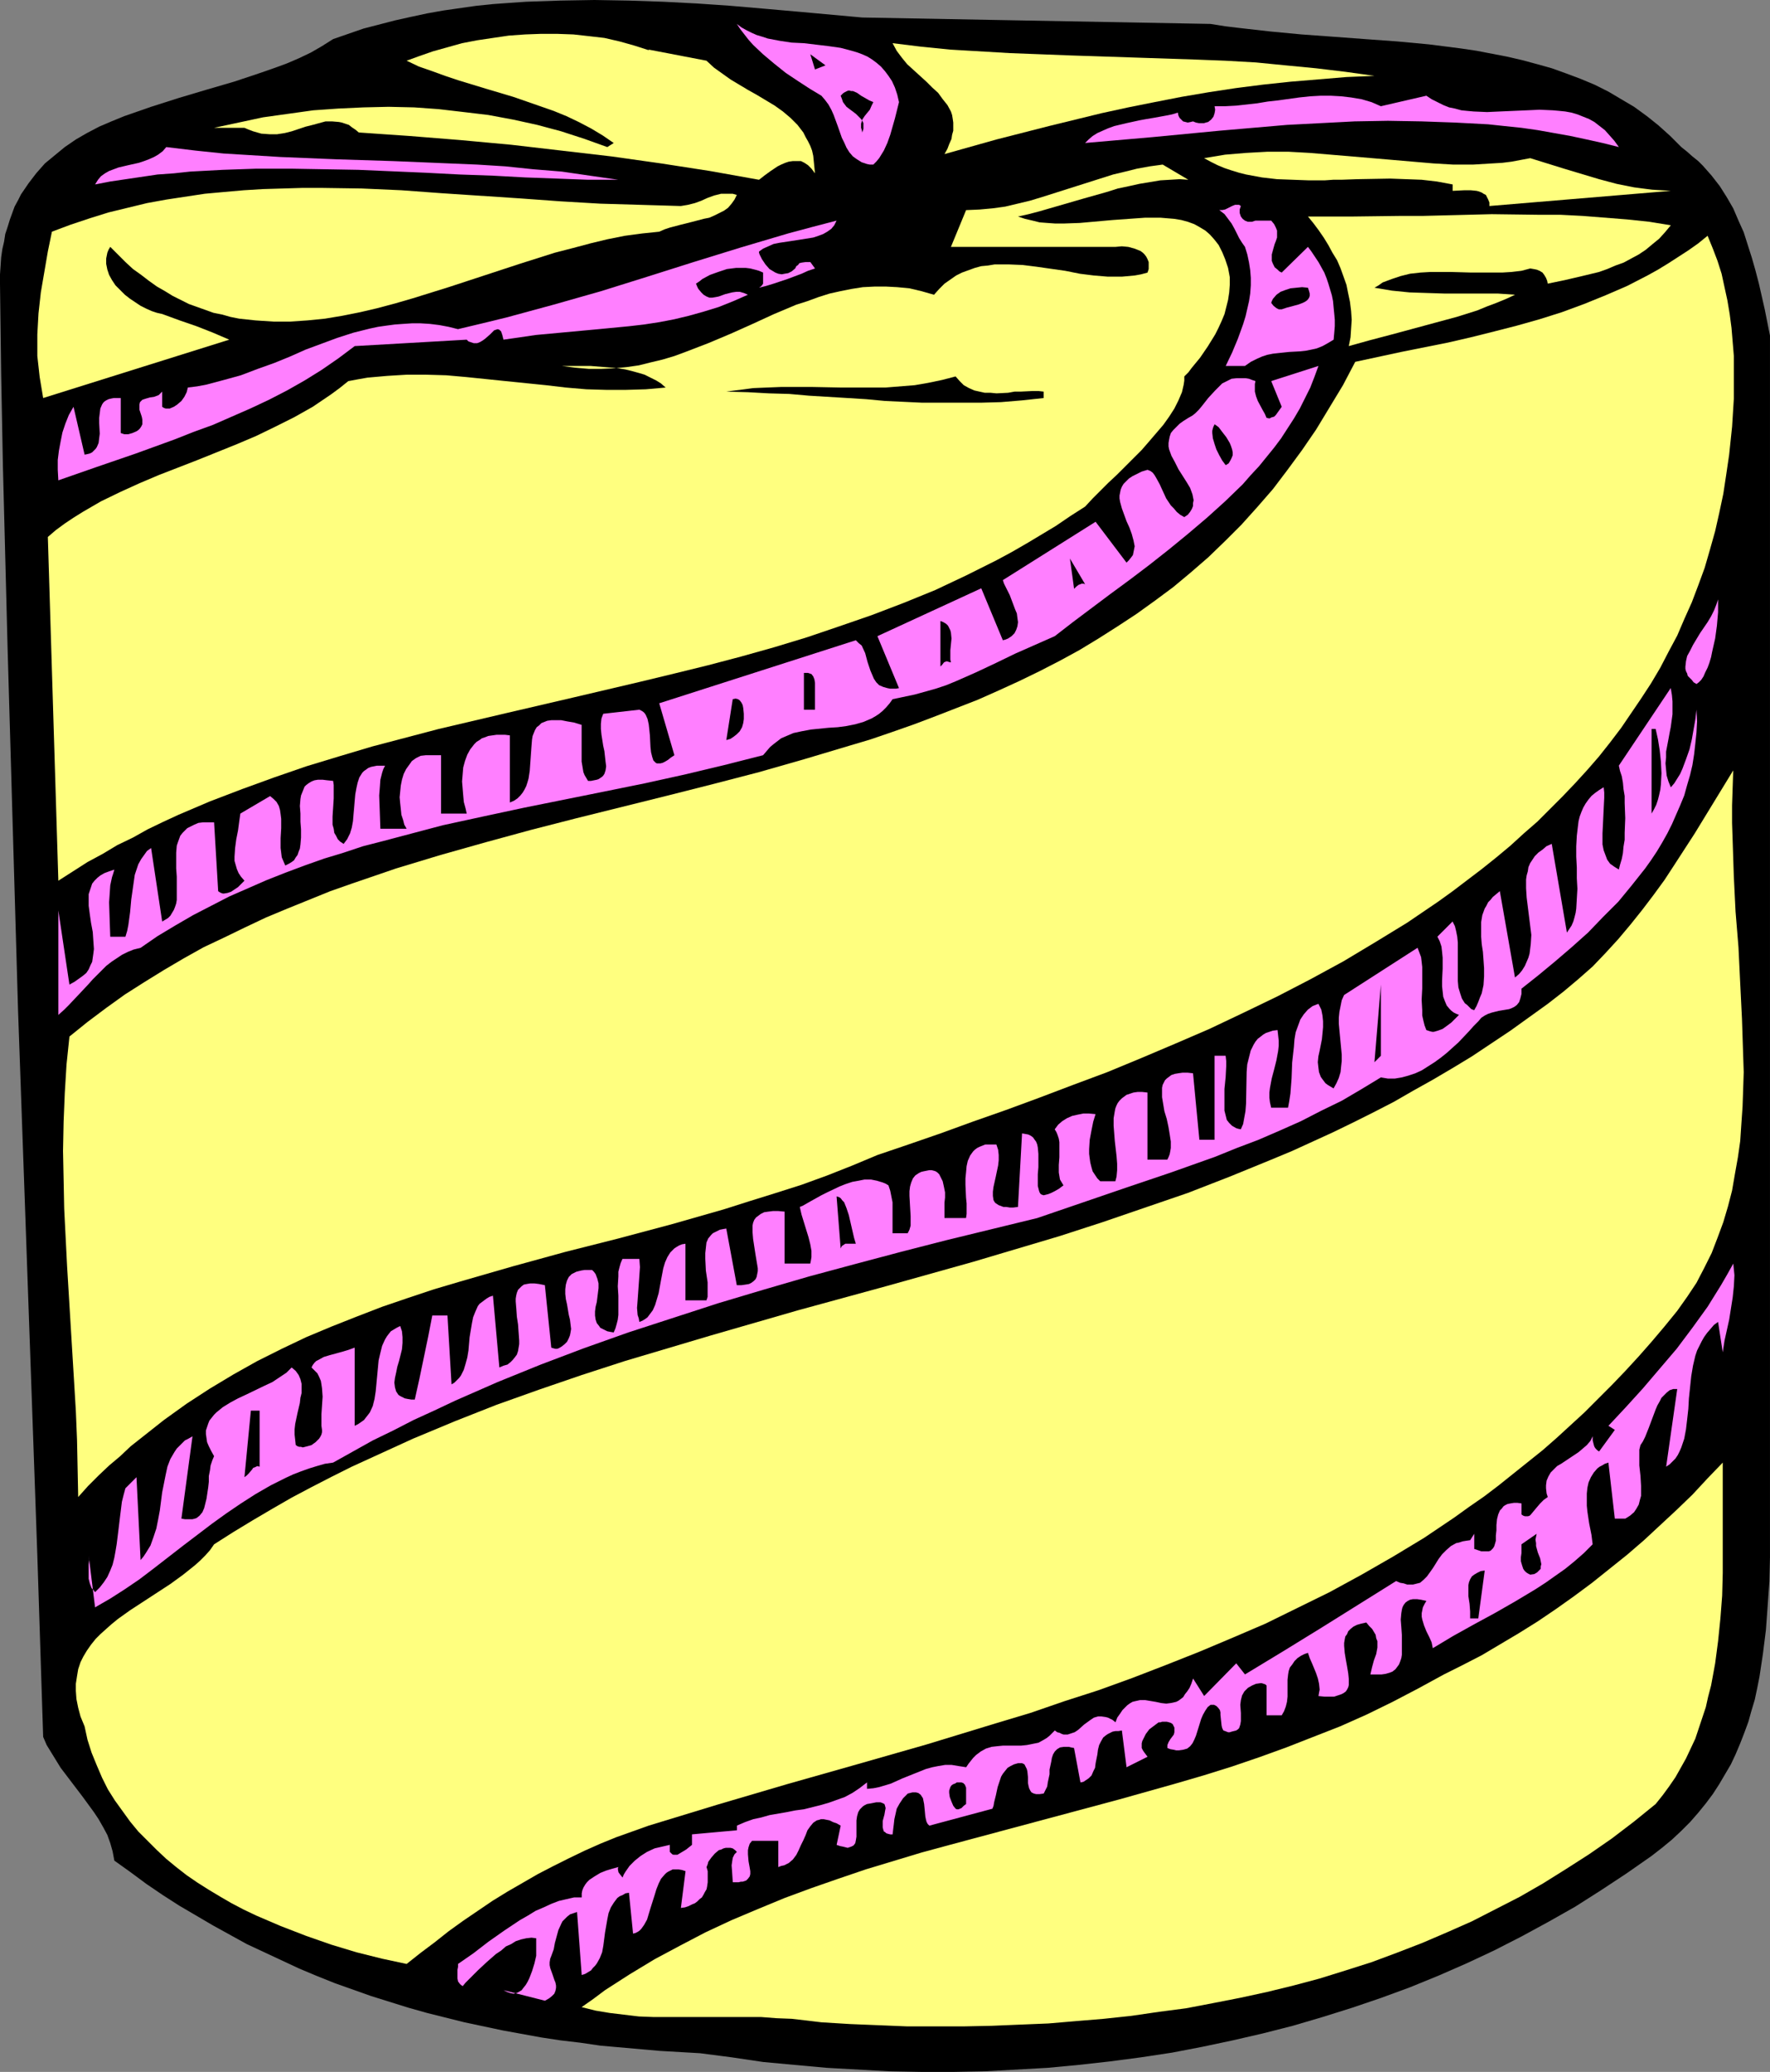 <?xml version="1.0" encoding="UTF-8" standalone="no"?>
<svg
   version="1.0"
   width="129.724mm"
   height="151.77mm"
   id="svg36"
   sodipodi:docname="Toilet Paper 09.wmf"
   xmlns:inkscape="http://www.inkscape.org/namespaces/inkscape"
   xmlns:sodipodi="http://sodipodi.sourceforge.net/DTD/sodipodi-0.dtd"
   xmlns="http://www.w3.org/2000/svg"
   xmlns:svg="http://www.w3.org/2000/svg">
  <rect width="100%" height="100%" fill="#808080" stroke="none"/>
  <sodipodi:namedview
     id="namedview36"
     pagecolor="#ffffff"
     bordercolor="#000000"
     borderopacity="0.25"
     inkscape:showpageshadow="2"
     inkscape:pageopacity="0.0"
     inkscape:pagecheckerboard="0"
     inkscape:deskcolor="#d1d1d1"
     inkscape:document-units="mm" />
  <defs
     id="defs1">
    <pattern
       id="WMFhbasepattern"
       patternUnits="userSpaceOnUse"
       width="6"
       height="6"
       x="0"
       y="0" />
  </defs>
  <path
     style="fill:#000000;fill-opacity:1;fill-rule:evenodd;stroke:none"
     d="m 335.32,6.625 4.04,0.646 4.04,0.485 8.565,0.969 8.565,0.808 8.888,0.646 8.726,0.646 8.888,0.646 8.726,0.808 8.888,1.131 4.363,0.646 4.202,0.808 4.202,0.808 4.202,0.97 4.202,1.131 4.04,1.131 4.04,1.454 3.878,1.454 3.878,1.616 3.878,1.939 3.555,2.101 3.555,2.101 3.555,2.585 3.232,2.585 3.232,2.908 3.07,3.07 1.616,1.293 1.454,1.293 1.616,1.293 1.293,1.293 2.424,2.747 2.262,2.908 1.939,3.07 1.778,3.07 1.454,3.393 1.454,3.232 1.131,3.555 1.131,3.555 0.97,3.393 0.97,3.716 1.616,7.11 1.454,7.271 v 324.459 13.735 l -0.162,6.786 -0.485,6.787 -0.485,6.625 -0.808,6.463 -0.97,6.463 -0.646,3.232 -0.646,3.07 -0.97,3.232 -0.808,2.909 -1.131,3.07 -1.131,2.909 -1.293,3.07 -1.293,2.747 -1.616,2.747 -1.616,2.747 -1.778,2.747 -1.939,2.585 -2.101,2.585 -2.262,2.585 -2.424,2.424 -2.586,2.424 -2.747,2.262 -2.909,2.262 -6.949,4.848 -7.11,4.686 -7.11,4.524 -7.434,4.201 -7.434,4.04 -7.595,3.878 -7.595,3.555 -7.757,3.393 -7.918,3.232 -7.918,2.909 -8.08,2.747 -8.242,2.585 -8.242,2.424 -8.242,2.101 -8.403,1.939 -8.403,1.777 -8.403,1.616 -8.565,1.293 -8.565,1.131 -8.726,0.97 -8.565,0.808 -8.726,0.485 -8.726,0.485 -8.726,0.162 h -8.726 l -8.888,-0.162 -8.726,-0.485 -8.726,-0.485 -8.888,-0.808 -8.726,-0.808 -8.726,-1.293 -8.726,-1.131 -11.15,-0.646 -10.989,-0.97 -5.494,-0.485 -5.494,-0.808 -5.494,-0.646 -5.333,-0.808 -5.333,-0.97 -5.333,-0.97 -5.333,-1.131 -5.333,-1.131 -5.171,-1.293 -5.171,-1.293 -5.171,-1.454 -5.171,-1.616 -5.171,-1.616 -5.01,-1.777 -5.01,-1.777 -4.848,-1.939 -5.01,-2.101 -4.848,-2.262 -4.848,-2.262 -4.848,-2.262 -4.686,-2.585 -4.686,-2.585 -4.686,-2.747 -4.686,-2.747 -4.525,-2.909 -4.525,-3.07 -4.363,-3.232 -4.525,-3.232 -0.485,-2.585 -0.646,-2.262 -0.808,-2.262 -1.131,-2.101 -1.293,-2.262 -1.293,-1.939 -3.07,-4.201 -6.141,-8.079 -1.293,-2.101 -1.293,-2.101 -1.293,-2.101 L 11.958,480.872 10.342,430.619 6.787,330.115 5.01,280.024 3.555,229.771 2.101,179.357 0.808,129.105 0.323,103.736 0,78.529 V 75.944 L 0.162,73.682 0.323,71.258 0.646,68.996 1.131,66.895 1.454,64.795 2.101,62.856 2.747,60.755 3.394,58.978 4.04,57.2 5.01,55.423 5.818,53.807 7.918,50.737 l 2.101,-2.747 2.424,-2.747 2.747,-2.262 2.747,-2.262 3.07,-2.101 3.07,-1.777 3.394,-1.777 3.394,-1.454 3.555,-1.454 3.717,-1.293 3.717,-1.293 7.595,-2.424 7.595,-2.262 7.757,-2.262 7.272,-2.424 3.717,-1.293 3.555,-1.293 3.394,-1.454 3.394,-1.616 3.07,-1.777 3.07,-1.939 4.202,-1.454 4.202,-1.454 4.363,-1.131 4.363,-1.131 4.363,-0.969 4.525,-0.969 4.525,-0.808 4.525,-0.646 4.525,-0.646 4.686,-0.485 4.525,-0.323 4.686,-0.323 9.373,-0.323 L 164.67,0 l 9.534,0.162 9.534,0.323 9.373,0.485 9.373,0.646 9.373,0.808 9.211,0.808 8.888,0.808 8.888,0.808 z"
     id="path1" />
  <path
     style="fill:#ff7fff;fill-opacity:1;fill-rule:evenodd;stroke:none"
     d="m 249.025,28.277 -1.131,4.524 -1.293,4.524 -0.808,2.262 -0.97,2.101 -1.293,2.101 -0.808,0.97 -0.808,0.808 h -0.97 l -0.808,-0.162 -1.454,-0.485 -1.293,-0.808 -1.131,-0.808 -0.97,-1.131 -0.808,-1.293 -0.646,-1.454 -0.646,-1.293 -1.131,-3.232 -1.131,-3.07 -0.646,-1.454 -0.808,-1.454 -0.97,-1.293 -0.97,-1.131 -3.232,-1.939 -3.232,-2.101 -3.394,-2.262 -3.232,-2.585 -3.07,-2.585 -2.747,-2.585 -1.293,-1.454 -1.131,-1.454 -1.131,-1.454 -0.97,-1.454 1.293,0.969 1.454,0.808 1.293,0.646 1.454,0.646 1.616,0.485 1.454,0.485 3.394,0.646 3.232,0.485 3.394,0.162 6.787,0.808 3.394,0.485 3.07,0.808 1.616,0.485 1.293,0.485 1.454,0.646 1.293,0.808 1.293,0.97 1.131,0.97 1.131,1.293 0.97,1.293 0.97,1.454 0.808,1.777 0.646,1.939 z"
     id="path2" />
  <path
     style="fill:#ffff7f;fill-opacity:1;fill-rule:evenodd;stroke:none"
     d="m 195.697,16.805 2.101,1.939 2.262,1.616 2.262,1.616 2.424,1.454 2.424,1.454 2.586,1.454 2.424,1.454 2.424,1.454 2.262,1.616 2.101,1.777 1.939,1.939 1.616,2.101 0.646,1.293 0.646,1.131 0.646,1.293 0.485,1.293 0.323,1.454 0.162,1.616 0.162,1.616 0.162,1.616 -0.97,-1.293 -0.97,-0.969 -0.97,-0.646 -0.97,-0.485 h -1.131 -1.131 l -1.131,0.162 -0.97,0.323 -1.131,0.485 -0.97,0.485 -1.939,1.293 -1.778,1.293 -0.808,0.646 -0.646,0.485 L 196.667,47.344 183.093,45.243 169.357,43.304 155.459,41.688 141.561,40.073 127.502,38.78 113.443,37.649 99.384,36.679 98.414,35.871 97.445,35.225 96.637,34.579 95.667,34.256 94.697,33.932 93.889,33.771 91.95,33.609 h -1.778 l -1.778,0.485 -1.778,0.485 -1.939,0.485 -3.878,1.293 -1.939,0.485 -2.101,0.323 h -2.101 l -2.262,-0.162 -1.131,-0.323 -1.131,-0.323 -1.293,-0.485 -1.131,-0.485 h -8.403 l 6.787,-1.454 6.787,-1.454 6.949,-0.97 6.949,-0.969 6.949,-0.485 6.949,-0.323 6.949,-0.162 7.11,0.162 6.787,0.485 6.949,0.808 6.787,0.808 6.949,1.293 6.626,1.454 6.626,1.777 6.464,2.101 6.302,2.262 1.778,-1.131 -3.07,-2.101 -3.232,-1.939 -3.394,-1.777 -3.394,-1.616 -3.555,-1.454 -3.717,-1.293 -7.434,-2.585 -7.595,-2.262 -7.434,-2.262 -3.878,-1.293 -3.555,-1.293 -3.717,-1.293 -3.394,-1.616 3.555,-1.293 3.717,-1.293 4.04,-1.131 4.04,-1.131 4.202,-0.808 4.363,-0.646 4.363,-0.646 4.525,-0.323 4.363,-0.162 h 4.525 l 4.525,0.162 4.363,0.485 4.202,0.485 4.202,0.969 4.04,1.131 4.04,1.293 v -0.162 z"
     id="path3" />
  <path
     style="fill:#ffff7f;fill-opacity:1;fill-rule:evenodd;stroke:none"
     d="m 380.729,21.006 -7.757,0.323 -7.757,0.646 -7.757,0.646 -7.595,0.808 -7.595,0.969 -7.434,1.131 -7.595,1.293 -7.434,1.454 -7.272,1.454 -7.434,1.616 -7.272,1.777 -7.272,1.777 -14.544,3.716 -14.382,4.04 0.808,-1.454 0.485,-1.293 0.646,-1.454 0.162,-1.131 0.323,-1.131 v -1.131 -1.131 l -0.162,-1.131 -0.162,-0.969 -0.323,-0.97 -0.97,-1.777 -1.293,-1.616 -1.293,-1.777 -1.616,-1.454 -1.616,-1.616 -3.555,-3.232 -1.778,-1.616 -1.454,-1.777 -1.454,-1.939 -1.131,-2.101 7.918,0.97 8.08,0.808 8.242,0.485 8.242,0.485 8.565,0.323 8.403,0.323 34.259,1.131 8.403,0.323 8.565,0.485 8.242,0.808 8.403,0.808 8.08,0.97 z"
     id="path4" />
  <path
     style="fill:#000000;fill-opacity:1;fill-rule:evenodd;stroke:none"
     d="m 225.755,19.228 -1.293,-4.201 4.202,3.07 z"
     id="path5" />
  <path
     style="fill:#000000;fill-opacity:1;fill-rule:evenodd;stroke:none"
     d="m 241.915,28.277 -0.485,0.969 -0.485,1.131 -0.808,0.97 -0.646,0.808 -0.646,0.97 -0.323,1.131 v 0.485 0.646 l 0.162,0.485 0.162,0.808 0.323,-0.97 v -0.808 -0.808 l -0.323,-0.646 -0.323,-0.485 -0.485,-0.485 -0.97,-0.97 -1.293,-0.969 -1.293,-0.97 -0.97,-1.293 -0.323,-0.97 -0.323,-0.808 0.646,-0.646 0.485,-0.323 0.646,-0.323 0.485,-0.162 0.646,0.162 h 0.485 l 1.131,0.485 1.131,0.808 1.131,0.646 1.131,0.646 z"
     id="path6" />
  <path
     style="fill:#ff7fff;fill-opacity:1;fill-rule:evenodd;stroke:none"
     d="m 395.112,26.5 1.454,0.97 1.616,0.808 1.616,0.808 1.616,0.646 1.616,0.323 1.778,0.485 1.616,0.162 1.778,0.162 3.717,0.162 3.555,-0.162 3.717,-0.162 3.717,-0.162 3.555,-0.162 3.717,0.162 1.778,0.162 1.616,0.162 1.778,0.323 1.616,0.485 1.616,0.646 1.616,0.646 1.454,0.808 1.454,1.131 1.454,1.131 1.293,1.454 1.293,1.454 1.293,1.777 -4.525,-1.131 -4.363,-0.969 -4.525,-0.97 -4.525,-0.808 -4.525,-0.808 -4.525,-0.646 -4.686,-0.485 -4.525,-0.485 -9.211,-0.485 -9.211,-0.323 -9.373,-0.162 -9.211,0.162 -9.373,0.485 -9.373,0.485 -9.373,0.808 -9.373,0.808 -18.584,1.777 -18.584,1.616 0.97,-0.969 1.131,-0.97 1.293,-0.808 1.454,-0.646 1.454,-0.646 1.778,-0.646 3.394,-0.808 3.717,-0.808 1.778,-0.323 1.939,-0.323 3.555,-0.646 1.616,-0.323 1.616,-0.485 0.162,0.808 0.323,0.646 0.485,0.485 0.485,0.485 0.646,0.162 0.646,0.162 0.808,-0.162 0.646,-0.162 0.808,0.323 0.808,0.162 h 0.808 0.646 l 0.485,-0.162 0.646,-0.162 0.808,-0.646 0.646,-0.808 0.323,-0.97 0.162,-0.97 -0.162,-0.969 h 2.909 l 3.07,-0.162 5.818,-0.646 2.909,-0.485 2.909,-0.323 5.818,-0.808 3.07,-0.323 2.909,-0.162 h 2.747 l 2.909,0.162 2.747,0.323 2.909,0.485 2.747,0.808 2.586,1.131 z"
     id="path7" />
  <path
     style="fill:#ff7fff;fill-opacity:1;fill-rule:evenodd;stroke:none"
     d="m 171.296,49.768 h -8.403 l -8.565,-0.323 -8.888,-0.323 -8.888,-0.485 -9.211,-0.323 -9.373,-0.485 -18.746,-0.808 -9.373,-0.162 -9.373,-0.162 H 71.104 l -9.373,0.323 -9.05,0.485 -4.525,0.485 -4.525,0.323 -4.363,0.646 -4.363,0.646 -4.363,0.646 -4.202,0.808 0.808,-1.293 0.808,-0.969 1.131,-0.808 1.131,-0.646 1.293,-0.485 1.293,-0.485 2.747,-0.646 2.909,-0.646 1.454,-0.485 1.293,-0.485 1.454,-0.646 1.131,-0.646 1.293,-0.97 0.97,-1.131 8.08,0.97 7.757,0.808 7.918,0.485 7.918,0.485 15.675,0.646 15.514,0.485 15.514,0.646 7.757,0.323 7.757,0.485 7.757,0.808 7.918,0.646 7.757,1.131 z"
     id="path8" />
  <path
     style="fill:#000000;fill-opacity:1;fill-rule:evenodd;stroke:none"
     d="m 170.003,40.719 5.333,1.939 z"
     id="path9" />
  <path
     style="fill:#ffff7f;fill-opacity:1;fill-rule:evenodd;stroke:none"
     d="m 423.876,43.789 4.686,1.454 4.686,1.454 9.696,2.908 4.848,1.293 4.848,0.97 2.424,0.323 2.586,0.323 2.586,0.162 2.586,0.162 -50.258,4.201 v -0.969 l -0.323,-0.808 -0.323,-0.646 -0.323,-0.646 -0.646,-0.323 -0.485,-0.323 -0.808,-0.323 -0.646,-0.162 -1.616,-0.162 h -1.778 l -3.232,0.162 v -1.777 l -4.363,-0.808 -4.202,-0.485 -4.363,-0.162 -4.363,-0.162 -9.05,0.162 -4.525,0.162 h -2.262 l -2.262,0.162 h -4.525 l -4.363,-0.162 -4.363,-0.162 -4.202,-0.485 -4.363,-0.808 -1.939,-0.485 -2.101,-0.646 -1.939,-0.646 -1.939,-0.808 -1.939,-0.97 -1.778,-0.97 2.909,-0.485 2.909,-0.485 5.818,-0.485 5.818,-0.323 h 5.979 l 5.818,0.323 5.818,0.485 11.474,0.969 11.312,0.97 5.656,0.485 5.494,0.323 h 5.494 l 5.333,-0.323 2.747,-0.162 2.586,-0.323 2.586,-0.485 z"
     id="path10" />
  <path
     style="fill:#ffff7f;fill-opacity:1;fill-rule:evenodd;stroke:none"
     d="m 329.179,49.768 -2.424,-0.162 -2.586,0.162 -2.747,0.162 -2.909,0.485 -2.909,0.485 -2.909,0.646 -3.07,0.646 -3.07,0.97 -6.302,1.777 -6.141,1.777 -6.141,1.777 -3.07,0.808 -2.909,0.646 1.939,0.646 2.101,0.485 1.939,0.485 2.101,0.162 2.262,0.162 h 2.262 l 4.525,-0.162 9.05,-0.808 4.525,-0.323 4.525,-0.323 h 2.101 2.101 l 1.939,0.162 1.939,0.162 1.939,0.323 1.778,0.485 1.778,0.646 1.454,0.808 1.616,0.969 1.293,1.131 1.293,1.454 1.131,1.454 0.97,1.939 0.808,1.939 0.808,2.424 0.485,2.585 v 2.101 l -0.162,2.101 -0.323,2.101 -0.485,1.939 -0.485,1.939 -0.808,1.939 -0.808,1.777 -0.97,1.939 -2.101,3.393 -2.101,3.07 -2.262,2.747 -0.97,1.293 -1.131,1.131 v 1.131 l -0.162,1.131 -0.485,2.101 -0.97,2.262 -1.131,2.262 -1.454,2.262 -1.616,2.262 -1.939,2.262 -1.939,2.262 -2.101,2.424 -2.262,2.262 -4.525,4.524 -2.424,2.262 -4.363,4.363 -2.101,2.262 -4.04,2.585 -4.04,2.747 -4.04,2.424 -4.04,2.424 -4.202,2.424 -4.202,2.262 -4.202,2.101 -4.202,2.101 -8.565,4.04 -8.726,3.555 -8.888,3.393 -8.888,3.07 -9.05,3.07 -9.05,2.747 -9.211,2.585 -9.211,2.424 -9.211,2.262 -9.373,2.262 -18.584,4.363 -18.746,4.363 -18.584,4.363 -9.211,2.424 -9.211,2.424 -9.211,2.747 -9.05,2.747 -8.888,3.07 -8.888,3.232 -8.888,3.393 -8.726,3.716 -4.202,1.939 -4.363,2.101 -4.04,2.262 -4.363,2.101 -4.04,2.424 -4.202,2.262 -4.04,2.585 -4.04,2.585 -2.909,-95.173 2.262,-1.939 2.424,-1.777 2.424,-1.616 2.586,-1.616 5.01,-2.909 5.333,-2.585 5.333,-2.424 5.333,-2.262 10.827,-4.201 10.827,-4.363 5.333,-2.262 5.333,-2.585 5.171,-2.585 5.171,-2.909 5.01,-3.393 2.424,-1.777 2.424,-1.939 2.586,-0.485 2.747,-0.485 5.494,-0.485 5.333,-0.323 h 5.494 l 5.494,0.162 5.494,0.485 10.989,1.131 11.15,1.131 5.494,0.646 5.656,0.485 5.494,0.162 h 5.494 l 5.494,-0.162 5.494,-0.485 -1.293,-1.131 -1.293,-0.808 -1.616,-0.808 -1.616,-0.808 -1.616,-0.485 -1.778,-0.485 -1.939,-0.485 -1.939,-0.323 -3.717,-0.323 -4.04,-0.323 h -4.04 -3.878 l 3.717,0.485 3.717,0.323 h 3.555 l 3.555,-0.162 3.394,-0.323 3.394,-0.485 3.232,-0.808 3.394,-0.808 3.232,-0.969 3.07,-1.131 6.302,-2.424 6.141,-2.585 6.141,-2.747 5.979,-2.747 6.141,-2.585 3.07,-0.969 3.07,-1.131 3.07,-0.97 2.909,-0.646 3.232,-0.646 3.07,-0.485 3.232,-0.162 h 3.232 l 3.07,0.162 3.394,0.323 3.394,0.808 3.394,0.97 1.454,-1.616 1.454,-1.454 1.616,-1.131 1.616,-1.131 1.616,-0.808 1.778,-0.646 1.778,-0.646 1.778,-0.485 1.778,-0.162 1.939,-0.323 h 3.878 l 3.878,0.162 3.878,0.485 7.918,1.131 4.04,0.808 3.878,0.485 3.878,0.323 h 3.878 l 1.778,-0.162 1.778,-0.162 1.778,-0.323 1.778,-0.485 0.323,-0.97 v -0.97 -0.969 l -0.323,-0.808 -0.323,-0.646 -0.485,-0.646 -0.485,-0.485 -0.646,-0.485 -0.808,-0.323 -0.808,-0.323 -1.778,-0.485 -1.778,-0.162 -1.778,0.162 H 263.408 l 4.202,-10.18 3.717,-0.162 3.555,-0.323 3.555,-0.485 3.394,-0.808 3.394,-0.808 3.232,-0.97 6.626,-2.101 6.626,-2.101 6.626,-2.101 3.394,-0.808 3.232,-0.808 3.555,-0.646 3.555,-0.485 z"
     id="path11" />
  <path
     style="fill:#ffff7f;fill-opacity:1;fill-rule:evenodd;stroke:none"
     d="m 188.587,57.039 0.97,-0.162 0.97,-0.162 1.939,-0.485 1.778,-0.646 1.778,-0.808 1.778,-0.646 1.939,-0.485 h 0.97 1.131 1.131 l 1.131,0.323 -0.646,1.293 -0.808,1.131 -0.97,1.131 -1.131,0.808 -1.293,0.646 -1.293,0.646 -1.454,0.646 -1.616,0.323 -3.07,0.808 -3.232,0.808 -3.07,0.808 -1.454,0.485 -1.454,0.646 -4.686,0.485 -4.848,0.646 -4.848,0.969 -4.686,1.131 -4.848,1.293 -5.01,1.293 -9.696,3.07 -9.858,3.232 -9.858,3.232 -9.858,3.07 -5.01,1.454 -4.848,1.293 -4.848,1.131 -4.848,0.969 -4.848,0.808 -4.848,0.485 -4.848,0.323 h -4.686 l -4.848,-0.323 -4.525,-0.485 -2.424,-0.485 -2.262,-0.646 -2.424,-0.485 -2.262,-0.808 -2.262,-0.808 -2.262,-0.808 -2.262,-1.131 -2.262,-1.131 -2.101,-1.293 -2.262,-1.293 -2.262,-1.616 -2.101,-1.616 -2.262,-1.616 -2.101,-1.939 -2.101,-2.101 -2.101,-2.101 -0.485,0.808 -0.323,0.808 -0.323,1.616 v 1.454 l 0.323,1.616 0.485,1.454 0.808,1.454 0.97,1.454 1.293,1.293 1.293,1.293 1.454,1.131 1.454,0.969 1.454,0.97 1.616,0.808 1.454,0.646 1.454,0.485 1.454,0.323 4.848,1.777 4.686,1.616 4.525,1.777 2.262,0.97 2.262,0.969 -51.55,16.158 -0.485,-2.909 -0.485,-2.909 -0.323,-2.909 -0.323,-2.908 v -3.07 -2.908 l 0.323,-5.817 0.646,-5.817 0.97,-5.655 0.97,-5.655 1.131,-5.494 5.171,-1.939 5.333,-1.777 5.171,-1.616 5.333,-1.293 5.333,-1.293 5.333,-0.97 5.333,-0.808 5.333,-0.808 5.333,-0.485 5.494,-0.485 5.333,-0.323 5.494,-0.162 5.333,-0.162 h 5.494 l 10.989,0.162 10.989,0.485 10.989,0.808 21.978,1.454 11.15,0.808 10.989,0.646 11.15,0.323 z"
     id="path12" />
  <path
     style="fill:#ff7fff;fill-opacity:1;fill-rule:evenodd;stroke:none"
     d="m 343.723,57.039 -0.323,0.97 v 0.969 l 0.323,0.97 0.485,0.646 0.646,0.485 0.808,0.323 h 1.131 l 0.97,-0.323 h 4.363 l 0.808,0.969 0.485,0.97 0.323,0.808 v 0.97 0.97 l -0.323,0.969 -0.323,0.808 -0.323,1.131 -0.485,1.777 v 0.808 0.969 l 0.323,0.808 0.485,0.969 0.808,0.646 0.485,0.485 0.646,0.323 7.272,-7.11 0.97,1.293 0.97,1.454 0.97,1.454 0.808,1.454 0.808,1.454 0.646,1.616 0.485,1.454 0.485,1.616 0.485,1.616 0.323,1.616 0.162,1.777 0.162,1.616 0.162,1.777 v 1.777 l -0.162,1.939 -0.162,1.777 -1.616,0.97 -1.454,0.808 -1.616,0.646 -1.454,0.323 -1.616,0.323 -1.454,0.162 -3.07,0.162 -3.07,0.323 -1.454,0.162 -1.616,0.323 -1.454,0.485 -1.454,0.646 -1.616,0.808 -1.616,1.131 h -5.333 l 1.778,-3.716 1.616,-3.878 1.454,-4.04 0.646,-2.101 0.485,-2.101 0.485,-2.101 0.323,-2.101 0.162,-2.262 v -2.101 l -0.162,-2.101 -0.323,-2.101 -0.485,-2.262 -0.646,-2.101 -0.808,-1.131 -0.808,-1.293 -0.646,-1.293 -0.646,-1.293 -0.808,-1.454 -0.97,-1.293 -0.97,-1.293 -1.454,-1.131 h 0.808 l 0.808,-0.162 0.646,-0.323 0.646,-0.323 0.646,-0.323 0.808,-0.323 h 0.646 0.485 z"
     id="path13" />
  <path
     style="fill:#ffff7f;fill-opacity:1;fill-rule:evenodd;stroke:none"
     d="m 462.822,62.371 -1.616,1.939 -1.616,1.777 -1.778,1.454 -1.939,1.616 -1.939,1.293 -2.101,1.131 -2.101,1.131 -2.262,0.808 -2.262,0.97 -2.262,0.808 -4.686,1.131 -4.848,1.131 -4.686,0.97 -0.162,-0.808 -0.323,-0.808 -0.485,-0.808 -0.485,-0.646 -0.808,-0.485 -0.808,-0.323 -0.808,-0.162 -0.97,-0.162 -2.424,0.646 -2.747,0.323 -2.586,0.162 h -2.909 -5.656 l -5.656,-0.162 h -2.909 -2.747 l -2.747,0.162 -2.909,0.323 -2.586,0.646 -2.424,0.808 -2.586,0.969 -1.131,0.808 -1.131,0.646 4.848,0.808 4.848,0.485 4.848,0.162 5.01,0.162 h 9.858 4.848 l 4.686,0.323 -2.424,1.131 -2.747,1.131 -2.586,0.97 -2.747,1.131 -5.656,1.777 -5.979,1.616 -11.958,3.232 -6.141,1.616 -5.818,1.616 0.485,-2.424 0.162,-2.424 0.162,-2.424 -0.162,-2.424 -0.323,-2.585 -0.485,-2.262 -0.485,-2.424 -0.808,-2.262 -0.808,-2.262 -0.97,-2.262 -1.293,-2.101 -1.131,-2.101 -1.293,-2.101 -1.454,-2.101 -1.454,-1.939 -1.454,-1.777 h 6.302 6.302 l 12.766,-0.162 h 6.302 l 6.464,-0.162 12.766,-0.323 12.605,0.162 h 6.302 l 6.302,0.323 6.141,0.485 6.141,0.485 6.141,0.646 z"
     id="path14" />
  <path
     style="fill:#ff7fff;fill-opacity:1;fill-rule:evenodd;stroke:none"
     d="m 231.734,61.078 -0.646,1.293 -0.808,0.97 -1.131,0.808 -1.131,0.646 -1.293,0.485 -1.454,0.485 -3.07,0.485 -3.07,0.485 -3.232,0.485 -1.616,0.323 -1.454,0.646 -1.454,0.646 -1.131,0.808 v 0.323 l 0.162,0.485 0.323,0.646 0.323,0.646 0.97,1.454 1.131,1.293 0.808,0.485 0.808,0.485 0.808,0.323 0.97,0.162 0.808,-0.162 0.97,-0.162 0.97,-0.485 0.97,-0.808 0.323,-0.646 0.485,-0.323 0.323,-0.485 0.646,-0.162 1.131,-0.162 h 1.293 l 1.293,1.777 -1.939,0.646 -1.778,0.808 -3.878,1.454 -3.878,1.293 -2.101,0.646 -1.939,0.485 0.485,-0.323 0.323,-0.323 0.323,-0.485 v -0.646 -1.293 -0.646 -0.485 l -1.131,-0.485 -1.131,-0.323 -1.293,-0.323 -1.293,-0.162 h -1.293 -1.293 l -2.586,0.323 -2.424,0.808 -2.262,0.808 -2.101,1.131 -0.808,0.646 -0.97,0.646 0.323,0.808 0.323,0.646 0.808,0.97 0.646,0.646 0.808,0.485 0.808,0.323 h 0.808 l 0.97,-0.162 0.808,-0.162 1.778,-0.646 1.939,-0.485 1.131,-0.162 h 0.97 l 1.131,0.323 1.131,0.485 -4.04,1.777 -4.04,1.616 -4.202,1.293 -4.04,1.131 -4.04,0.97 -4.202,0.808 -4.202,0.646 -4.202,0.485 -8.403,0.808 -8.726,0.808 -8.726,0.808 -4.363,0.646 -4.525,0.646 -0.162,-0.646 -0.162,-0.646 -0.162,-0.485 -0.162,-0.485 -0.162,-0.162 -0.323,-0.323 -0.485,-0.162 -0.485,0.162 -0.485,0.162 -0.485,0.485 -0.646,0.646 -1.293,1.131 -0.646,0.485 -0.808,0.485 -0.808,0.323 h -0.97 l -0.97,-0.323 -0.485,-0.162 -0.485,-0.485 -31.027,1.777 -4.525,3.393 -4.686,3.232 -4.686,2.909 -4.848,2.747 -5.01,2.585 -5.171,2.424 -5.171,2.262 -5.171,2.262 -5.333,1.939 -5.333,2.101 -10.666,3.878 -10.827,3.716 -10.666,3.716 -0.162,-2.909 v -2.747 l 0.323,-2.585 0.485,-2.585 0.485,-2.424 0.808,-2.424 0.97,-2.424 1.293,-2.262 3.07,13.25 0.808,-0.162 0.646,-0.162 0.646,-0.323 0.485,-0.485 0.485,-0.485 0.323,-0.485 0.485,-1.131 0.162,-1.293 0.162,-1.293 -0.162,-2.909 v -1.454 l 0.162,-1.293 0.162,-1.293 0.485,-1.131 0.323,-0.485 0.323,-0.323 0.485,-0.323 0.646,-0.323 0.646,-0.162 0.808,-0.162 h 0.97 0.97 v 9.695 l 0.485,0.162 0.485,0.162 h 1.131 l 1.131,-0.323 1.131,-0.485 0.485,-0.323 0.485,-0.485 0.323,-0.485 0.323,-0.646 v -0.646 -0.646 l -0.162,-0.808 -0.323,-0.97 -0.323,-0.97 v -0.808 -0.646 l 0.162,-0.646 0.323,-0.323 0.323,-0.323 0.97,-0.323 1.131,-0.323 1.131,-0.162 1.293,-0.485 0.485,-0.485 0.485,-0.485 v 4.201 l 0.485,0.323 0.485,0.162 h 0.485 0.646 l 1.131,-0.485 0.97,-0.646 1.131,-0.97 0.808,-1.131 0.646,-1.293 0.323,-1.293 2.586,-0.323 2.586,-0.485 4.848,-1.293 4.686,-1.293 4.686,-1.777 4.525,-1.616 4.363,-1.777 4.363,-1.939 4.363,-1.616 4.363,-1.616 4.525,-1.454 4.525,-1.131 2.262,-0.485 2.262,-0.323 2.424,-0.323 2.262,-0.162 2.424,-0.162 h 2.424 l 2.586,0.162 2.586,0.323 2.586,0.485 2.586,0.646 6.787,-1.616 6.626,-1.616 13.09,-3.555 13.09,-3.716 12.928,-4.04 12.766,-4.04 13.09,-4.04 13.09,-3.878 6.626,-1.777 z"
     id="path15" />
  <path
     style="fill:#ffff7f;fill-opacity:1;fill-rule:evenodd;stroke:none"
     d="m 478.982,125.873 -0.808,5.494 -0.808,5.332 -1.131,5.332 -1.131,5.009 -1.454,5.171 -1.454,5.009 -1.778,4.848 -1.778,4.686 -2.101,4.686 -1.939,4.524 -2.424,4.524 -2.262,4.363 -2.586,4.363 -2.747,4.201 -2.747,4.04 -2.747,4.04 -3.07,4.04 -3.07,3.878 -3.232,3.716 -3.394,3.716 -3.394,3.555 -3.555,3.555 -3.555,3.555 -3.717,3.232 -3.717,3.393 -3.878,3.232 -4.04,3.232 -4.04,3.07 -4.04,3.07 -4.04,2.909 -8.565,5.817 -8.726,5.332 -8.888,5.332 -9.211,5.009 -9.05,4.686 -9.373,4.524 -9.534,4.524 -9.373,4.04 -9.534,4.04 -9.373,3.878 -9.534,3.555 -9.373,3.555 -9.211,3.393 -9.211,3.232 -8.888,3.232 -8.888,3.07 -8.565,2.909 -6.949,2.909 -6.949,2.747 -7.11,2.585 -7.11,2.262 -7.272,2.262 -7.11,2.262 -14.706,4.201 -14.544,3.878 -14.706,3.716 -14.706,4.04 -14.544,4.201 -7.11,2.101 -7.272,2.424 -7.11,2.424 -7.11,2.747 -6.949,2.747 -6.949,2.909 -6.787,3.232 -6.787,3.393 -6.626,3.716 -6.464,3.878 -6.464,4.201 -6.302,4.524 -3.07,2.424 -3.07,2.424 -3.07,2.424 -2.909,2.747 -3.07,2.585 -2.909,2.747 -2.909,2.909 -2.747,3.07 -0.162,-7.918 -0.162,-7.918 -0.323,-7.918 -0.485,-8.079 -1.939,-31.993 -0.808,-15.997 -0.162,-8.079 -0.162,-7.918 0.162,-8.079 0.323,-7.918 0.485,-7.918 0.808,-7.756 5.01,-4.04 5.171,-3.878 5.171,-3.716 5.333,-3.393 5.494,-3.393 5.494,-3.232 5.494,-3.07 5.818,-2.747 5.656,-2.747 5.818,-2.747 5.818,-2.424 5.979,-2.424 5.979,-2.424 5.979,-2.101 6.141,-2.101 6.141,-2.101 12.282,-3.716 12.605,-3.555 12.443,-3.393 12.605,-3.232 25.371,-6.302 12.766,-3.232 12.443,-3.232 12.443,-3.555 12.443,-3.716 5.979,-1.777 6.141,-2.101 5.979,-2.101 5.979,-2.262 5.818,-2.262 5.818,-2.262 5.818,-2.585 5.656,-2.585 5.656,-2.747 5.656,-2.909 5.333,-2.909 5.333,-3.232 5.333,-3.393 5.171,-3.393 5.171,-3.716 5.01,-3.716 4.848,-4.04 4.848,-4.201 4.686,-4.524 4.525,-4.524 4.363,-4.848 4.363,-5.009 4.04,-5.332 4.04,-5.494 3.878,-5.655 3.717,-6.14 3.717,-6.14 3.394,-6.463 12.766,-2.747 12.928,-2.585 6.302,-1.454 6.464,-1.616 6.302,-1.616 6.302,-1.777 6.141,-1.939 6.141,-2.262 5.979,-2.424 5.979,-2.585 5.656,-2.908 2.909,-1.616 2.909,-1.777 2.747,-1.777 2.747,-1.777 2.747,-1.939 2.586,-2.101 1.454,3.555 1.293,3.393 1.131,3.555 0.808,3.716 0.808,3.716 0.646,3.878 0.485,3.716 0.323,3.878 0.323,3.878 v 3.878 4.04 3.878 l -0.485,7.756 z"
     id="path16" />
  <path
     style="fill:#000000;fill-opacity:1;fill-rule:evenodd;stroke:none"
     d="m 362.307,79.661 0.323,0.97 0.162,0.646 v 0.646 l -0.162,0.485 -0.323,0.485 -0.323,0.323 -0.485,0.323 -0.646,0.323 -1.293,0.485 -3.07,0.808 -1.454,0.485 h -0.808 l -0.646,-0.323 -0.808,-0.646 -0.646,-0.808 0.162,-0.485 0.323,-0.646 0.97,-1.131 1.131,-0.808 1.293,-0.485 1.454,-0.485 1.616,-0.162 1.616,-0.162 z"
     id="path17" />
  <path
     style="fill:#ff7fff;fill-opacity:1;fill-rule:evenodd;stroke:none"
     d="m 292.172,176.126 -5.494,2.424 -5.494,2.424 -5.333,2.585 -5.494,2.585 -5.494,2.424 -2.747,1.131 -2.909,0.97 -2.909,0.808 -2.909,0.808 -3.07,0.646 -3.07,0.646 -0.808,1.131 -0.97,1.131 -0.97,0.97 -0.97,0.808 -0.97,0.646 -1.131,0.646 -1.131,0.485 -1.131,0.485 -2.262,0.646 -2.424,0.485 -2.424,0.323 -2.586,0.162 -4.848,0.485 -2.586,0.485 -2.262,0.485 -2.262,0.97 -1.131,0.485 -2.101,1.616 -0.97,0.808 -0.97,1.131 -0.97,1.131 -10.827,2.747 -10.827,2.585 -10.989,2.424 -11.15,2.262 -22.462,4.524 -11.312,2.424 -11.15,2.424 -10.989,2.909 -5.494,1.454 -5.656,1.454 -5.333,1.777 -5.333,1.616 -5.494,1.939 -5.171,1.939 -5.333,2.101 -5.171,2.262 -5.171,2.262 -5.01,2.585 -5.01,2.585 -5.01,2.909 -4.848,2.909 -4.686,3.232 -1.939,0.485 -1.616,0.646 -1.616,0.808 -1.454,0.97 -1.454,0.97 -1.454,1.131 -2.424,2.424 -1.293,1.293 -1.293,1.454 -2.586,2.747 -2.747,2.909 -1.293,1.293 -1.616,1.454 v -28.923 l 3.07,20.521 1.454,-0.808 1.131,-0.808 1.131,-0.808 0.97,-0.808 0.646,-0.97 0.485,-1.131 0.485,-0.97 0.162,-1.131 0.162,-1.131 0.162,-1.293 -0.162,-2.262 -0.162,-2.424 -0.485,-2.585 -0.323,-2.262 -0.323,-2.424 v -2.262 -0.97 l 0.323,-0.97 0.323,-0.97 0.323,-0.97 0.646,-0.808 0.808,-0.808 0.808,-0.646 1.131,-0.646 1.293,-0.485 1.454,-0.485 -0.323,1.131 -0.323,0.97 -0.485,2.262 -0.162,2.424 -0.162,2.262 0.162,4.848 0.162,4.686 h 4.202 l 0.485,-1.616 0.323,-1.616 0.485,-3.555 0.323,-3.555 0.485,-3.393 0.485,-3.393 0.485,-1.454 0.485,-1.454 0.808,-1.454 0.808,-1.131 0.808,-1.131 1.131,-0.808 3.07,20.359 0.808,-0.485 0.808,-0.485 0.646,-0.646 0.485,-0.808 0.485,-0.808 0.323,-0.808 0.323,-0.97 0.162,-0.97 v -2.101 -2.101 -2.262 l -0.162,-2.262 v -2.101 -2.262 l 0.162,-1.939 0.323,-0.97 0.646,-1.777 0.646,-0.808 0.646,-0.646 0.646,-0.646 0.97,-0.485 0.97,-0.485 1.131,-0.485 1.293,-0.162 h 3.07 l 1.131,19.067 0.485,0.323 0.323,0.162 0.485,0.162 h 0.323 l 0.97,-0.162 0.97,-0.323 0.97,-0.646 0.97,-0.646 0.97,-0.97 0.808,-0.808 -0.97,-1.131 -0.646,-0.97 -0.485,-1.131 -0.323,-1.131 -0.323,-1.131 v -1.131 l 0.162,-2.424 0.323,-2.424 0.485,-2.424 0.323,-2.424 0.323,-2.262 8.242,-4.848 0.97,0.808 0.808,0.808 0.646,1.131 0.323,1.131 0.162,1.131 0.162,1.293 v 2.585 l -0.162,2.747 v 2.747 l 0.162,1.293 0.162,1.293 0.485,1.131 0.485,1.131 0.97,-0.485 0.808,-0.485 0.646,-0.485 0.485,-0.808 0.485,-0.646 0.323,-0.97 0.323,-0.808 0.162,-1.131 0.162,-1.939 v -2.262 l -0.162,-2.101 v -2.262 l -0.162,-2.101 0.162,-1.939 0.162,-0.969 0.323,-0.808 0.323,-0.808 0.323,-0.808 0.485,-0.485 0.646,-0.485 0.808,-0.485 0.808,-0.323 0.97,-0.162 h 1.293 l 1.293,0.162 1.616,0.162 0.162,1.131 v 1.293 2.424 l -0.162,2.585 -0.162,2.424 v 2.262 l 0.323,1.131 0.162,1.131 0.485,0.808 0.485,0.97 0.646,0.646 0.97,0.646 0.485,-0.646 0.485,-0.646 0.808,-1.616 0.485,-1.616 0.323,-1.777 0.162,-1.939 0.162,-1.777 0.162,-1.939 0.162,-1.777 0.323,-1.777 0.323,-1.454 0.485,-1.454 0.808,-1.293 0.485,-0.485 0.485,-0.323 0.646,-0.485 0.808,-0.323 0.808,-0.162 0.808,-0.162 h 1.131 1.131 l -0.485,0.97 -0.323,0.97 -0.485,1.939 -0.162,2.262 -0.162,2.101 0.162,4.524 0.162,4.686 h 7.272 l -0.646,-1.131 -0.323,-1.293 -0.485,-1.454 -0.162,-1.616 -0.162,-1.454 -0.162,-1.777 0.162,-1.616 0.162,-1.616 0.323,-1.616 0.485,-1.616 0.646,-1.293 0.808,-1.131 0.808,-1.131 1.131,-0.808 1.293,-0.646 1.454,-0.162 h 4.202 v 16.158 h 7.11 l -0.323,-1.454 -0.485,-1.777 -0.162,-1.777 -0.162,-1.939 -0.162,-1.939 0.162,-1.939 0.162,-1.939 0.485,-1.777 0.646,-1.777 0.808,-1.454 1.131,-1.454 0.646,-0.646 0.808,-0.485 0.646,-0.485 0.97,-0.323 0.808,-0.323 1.131,-0.162 1.131,-0.162 h 1.131 1.293 l 1.293,0.162 v 18.582 l 1.131,-0.485 0.97,-0.646 0.808,-0.808 0.646,-0.808 0.485,-0.808 0.485,-0.97 0.323,-0.97 0.323,-1.131 0.323,-2.101 0.162,-2.262 0.323,-4.524 0.162,-1.939 0.162,-0.97 0.323,-0.808 0.323,-0.808 0.485,-0.808 0.646,-0.485 0.646,-0.646 0.808,-0.323 0.808,-0.323 1.131,-0.162 h 1.293 1.454 l 1.616,0.323 1.939,0.323 2.101,0.646 v 1.939 2.101 4.201 1.939 l 0.323,1.939 0.162,0.97 0.323,0.808 0.485,0.808 0.485,0.808 h 0.808 l 0.808,-0.162 0.808,-0.162 0.485,-0.162 0.485,-0.323 0.485,-0.323 0.323,-0.323 0.323,-0.485 0.323,-0.97 0.162,-1.131 -0.162,-1.293 -0.162,-1.454 -0.162,-1.454 -0.323,-1.454 -0.485,-3.07 -0.162,-1.616 v -1.454 l 0.162,-1.454 0.485,-1.293 10.019,-1.131 0.646,0.323 0.485,0.323 0.323,0.323 0.323,0.485 0.485,1.131 0.323,1.454 0.162,1.454 0.162,1.616 0.162,3.232 0.162,1.454 0.323,1.293 0.162,0.485 0.162,0.485 0.323,0.323 0.323,0.323 0.323,0.162 h 0.485 0.485 l 0.646,-0.162 0.646,-0.323 0.808,-0.485 0.808,-0.646 0.97,-0.646 -4.202,-14.381 54.459,-17.451 0.808,0.808 0.808,0.646 0.97,2.101 0.646,2.424 0.808,2.424 0.485,1.131 0.485,1.131 0.646,0.97 0.808,0.808 1.131,0.485 1.131,0.323 0.808,0.162 h 0.646 0.97 l 0.808,-0.162 -5.979,-14.381 28.765,-13.25 5.979,14.381 0.646,-0.162 0.808,-0.323 0.485,-0.323 0.485,-0.323 0.808,-0.808 0.485,-0.97 0.323,-0.97 0.162,-1.131 -0.162,-1.131 -0.162,-1.293 -0.485,-1.131 -0.485,-1.293 -0.97,-2.585 -1.131,-2.262 -0.485,-0.97 -0.323,-0.97 25.694,-16.158 8.565,11.311 0.646,-0.646 0.646,-0.808 0.485,-0.646 0.162,-0.808 0.162,-0.808 0.162,-0.808 -0.162,-0.808 -0.162,-0.808 -0.485,-1.777 -0.646,-1.777 -0.808,-1.777 -0.646,-1.777 -0.646,-1.777 -0.485,-1.777 -0.162,-0.97 v -0.808 l 0.162,-0.808 0.162,-0.808 0.323,-0.808 0.485,-0.808 0.646,-0.646 0.808,-0.808 0.97,-0.646 1.293,-0.646 1.293,-0.646 1.616,-0.485 0.808,0.323 0.646,0.485 0.485,0.646 0.485,0.808 0.97,1.777 0.808,1.777 0.97,2.101 1.293,1.939 0.808,0.808 0.808,0.97 0.97,0.808 1.131,0.646 0.97,-0.646 0.646,-0.808 0.485,-0.808 0.323,-0.808 v -0.808 l 0.162,-0.808 -0.162,-0.808 -0.162,-0.808 -0.646,-1.777 -0.97,-1.616 -1.131,-1.777 -1.131,-1.777 -0.97,-1.939 -0.97,-1.777 -0.646,-1.777 -0.162,-0.808 v -0.97 l 0.162,-0.97 0.162,-0.808 0.323,-0.97 0.646,-0.808 0.808,-0.808 0.97,-0.97 1.131,-0.808 1.293,-0.808 1.131,-0.646 0.808,-0.646 0.97,-0.97 0.808,-0.97 1.778,-2.262 1.939,-2.101 0.97,-0.97 0.97,-0.97 1.293,-0.646 1.293,-0.646 1.454,-0.162 h 1.616 0.808 l 0.97,0.162 0.808,0.323 0.97,0.323 -0.162,0.808 v 0.646 1.454 l 0.323,1.293 0.485,1.293 1.293,2.424 0.646,1.131 0.485,1.131 0.808,0.162 0.646,-0.323 0.646,-0.162 0.485,-0.485 0.808,-1.131 0.808,-1.131 -2.909,-7.11 13.09,-4.201 -1.131,3.07 -1.131,2.909 -1.454,2.909 -1.454,2.909 -1.616,2.747 -1.778,2.747 -1.778,2.747 -1.939,2.585 -2.101,2.585 -2.101,2.585 -2.262,2.424 -2.262,2.585 -4.848,4.686 -5.01,4.524 -5.333,4.524 -5.333,4.363 -5.333,4.201 -5.333,4.04 -5.494,4.04 -5.171,3.878 -5.171,3.878 z"
     id="path18" />
  <path
     style="fill:#000000;fill-opacity:1;fill-rule:evenodd;stroke:none"
     d="m 289.102,108.422 v 1.777 l -5.979,0.646 -5.818,0.485 -5.656,0.162 h -5.494 -5.333 -5.333 l -10.342,-0.485 -5.171,-0.485 -5.171,-0.323 -5.333,-0.323 -5.333,-0.323 -5.494,-0.485 -5.656,-0.162 -5.818,-0.323 -5.979,-0.162 3.717,-0.485 3.717,-0.485 3.878,-0.162 4.04,-0.162 h 8.08 l 8.242,0.162 h 8.242 4.202 l 4.04,-0.323 4.04,-0.323 3.717,-0.646 3.878,-0.808 3.717,-0.97 1.131,1.293 1.131,1.131 1.454,0.808 1.454,0.646 1.454,0.323 1.454,0.323 h 1.616 l 1.616,0.162 3.232,-0.162 1.778,-0.323 h 1.616 l 3.394,-0.162 h 1.616 z"
     id="path19" />
  <path
     style="fill:#000000;fill-opacity:1;fill-rule:evenodd;stroke:none"
     d="m 339.521,128.782 -0.97,-1.293 -0.808,-1.454 -0.808,-1.616 -0.485,-1.454 -0.485,-1.616 -0.162,-1.454 v -0.646 l 0.162,-0.646 0.162,-0.485 0.323,-0.646 0.485,0.323 0.646,0.485 0.97,1.293 1.131,1.454 0.97,1.616 0.323,0.808 0.323,0.97 0.162,0.808 v 0.808 l -0.323,0.808 -0.323,0.646 -0.485,0.808 z"
     id="path20" />
  <path
     style="fill:#000000;fill-opacity:1;fill-rule:evenodd;stroke:none"
     d="m 300.576,161.745 -0.485,-0.162 h -0.485 l -0.323,0.162 -0.485,0.162 -0.646,0.485 -0.646,0.646 v -0.162 l -1.131,-8.241 z"
     id="path21" />
  <path
     style="fill:#ff7fff;fill-opacity:1;fill-rule:evenodd;stroke:none"
     d="m 469.932,189.376 -0.808,-0.485 -0.485,-0.646 -0.646,-0.646 -0.485,-0.485 -0.162,-0.646 -0.323,-0.646 -0.162,-0.646 v -0.646 l 0.162,-1.454 0.323,-1.454 0.808,-1.454 0.808,-1.616 1.939,-3.232 2.101,-3.07 0.97,-1.616 0.808,-1.616 0.646,-1.616 0.485,-1.454 v 3.555 l -0.323,3.716 -0.485,3.555 -0.808,3.555 -0.323,1.616 -0.485,1.616 -0.485,1.293 -0.646,1.293 -0.485,1.131 -0.646,0.97 -0.646,0.646 z"
     id="path22" />
  <path
     style="fill:#000000;fill-opacity:1;fill-rule:evenodd;stroke:none"
     d="m 263.408,183.397 -0.646,-0.162 -0.485,-0.162 -0.485,0.162 -0.323,0.162 -0.485,0.646 -0.485,0.485 V 171.925 l 0.808,0.323 0.808,0.485 0.485,0.485 0.323,0.646 0.323,0.646 0.162,0.646 0.162,1.616 -0.323,3.232 v 1.616 0.97 z"
     id="path23" />
  <path
     style="fill:#000000;fill-opacity:1;fill-rule:evenodd;stroke:none"
     d="m 225.755,191.799 v 4.686 h -3.07 v -10.18 h 0.646 0.485 l 0.485,0.162 0.485,0.162 0.485,0.646 0.323,0.808 0.162,0.969 v 0.97 0.97 z"
     id="path24" />
  <path
     style="fill:#ff7fff;fill-opacity:1;fill-rule:evenodd;stroke:none"
     d="m 462.822,217.976 0.97,-1.131 1.616,-2.585 0.646,-1.454 0.97,-2.585 0.97,-2.747 0.646,-2.747 0.485,-2.747 0.485,-2.747 0.323,-2.747 0.162,3.232 -0.162,3.07 -0.323,3.07 -0.323,2.909 -0.485,3.07 -0.646,2.747 -0.808,2.747 -0.808,2.909 -1.131,2.747 -1.131,2.585 -1.131,2.585 -1.293,2.585 -1.454,2.585 -1.454,2.424 -1.616,2.424 -1.616,2.262 -3.717,4.686 -3.717,4.524 -4.202,4.201 -4.202,4.363 -4.525,4.04 -4.525,3.878 -4.686,3.878 -4.686,3.716 v 0.808 0.646 l -0.323,1.293 -0.323,0.97 -0.646,0.808 -0.646,0.485 -0.646,0.323 -0.808,0.323 -0.97,0.162 -0.97,0.162 -0.97,0.162 -1.939,0.485 -0.97,0.323 -0.97,0.485 -0.97,0.646 -0.808,0.97 -1.293,1.293 -1.293,1.454 -2.909,3.07 -3.232,2.909 -1.616,1.293 -1.778,1.293 -1.778,1.131 -1.778,1.131 -1.778,0.808 -1.939,0.646 -1.778,0.485 -1.939,0.323 h -1.939 l -1.939,-0.323 -5.333,3.232 -5.494,3.232 -5.656,2.747 -5.656,2.909 -5.818,2.585 -5.979,2.585 -5.979,2.262 -5.979,2.424 -12.282,4.363 -12.443,4.201 -12.282,4.201 -12.282,4.201 -12.605,3.07 -12.605,3.07 -12.605,3.232 -12.766,3.393 -12.605,3.393 -12.766,3.716 -12.443,3.716 -12.443,4.04 -12.443,4.04 -12.282,4.363 -11.958,4.524 -11.958,4.848 -11.797,5.171 -5.818,2.747 -5.656,2.585 -5.656,2.909 -5.656,2.747 -5.494,3.07 -5.494,3.07 -2.262,0.323 -2.262,0.646 -2.101,0.646 -2.262,0.808 -2.101,0.808 -2.101,0.97 -4.202,2.101 -4.202,2.424 -4.04,2.585 -4.04,2.747 -4.04,2.909 -8.08,6.14 -7.918,6.14 -4.04,3.07 -4.04,2.747 -4.04,2.585 -4.202,2.424 -1.778,-14.381 0.162,1.131 -0.162,1.293 v 2.585 1.454 l 0.323,1.293 0.485,1.293 0.485,0.485 0.485,0.646 1.293,-1.293 1.131,-1.454 0.97,-1.454 0.808,-1.777 0.646,-1.616 0.485,-1.939 0.323,-1.777 0.323,-1.939 0.485,-3.878 0.485,-4.04 0.485,-3.878 0.485,-1.939 0.485,-1.777 3.07,-3.07 1.131,22.945 0.808,-0.97 0.646,-0.97 1.293,-2.101 0.808,-2.262 0.808,-2.424 0.485,-2.424 0.485,-2.585 0.646,-5.009 0.485,-2.424 0.485,-2.424 0.485,-2.262 0.808,-2.101 1.131,-1.939 0.646,-0.97 0.646,-0.646 0.808,-0.808 0.808,-0.808 0.97,-0.485 1.131,-0.646 -3.07,22.783 0.97,0.162 h 0.808 0.646 0.646 l 0.646,-0.162 0.485,-0.162 0.808,-0.646 0.808,-0.97 0.485,-1.131 0.323,-1.293 0.323,-1.293 0.485,-3.232 0.162,-1.454 v -1.616 l 0.323,-1.616 0.162,-1.293 0.485,-1.454 0.485,-1.131 -0.808,-1.454 -0.646,-1.293 -0.485,-1.131 -0.162,-1.131 -0.162,-1.131 v -0.97 l 0.323,-0.97 0.323,-0.97 0.323,-0.808 0.646,-0.808 0.646,-0.808 0.646,-0.646 1.778,-1.454 2.101,-1.293 2.101,-1.131 2.424,-1.131 4.686,-2.262 2.424,-1.131 1.939,-1.293 1.939,-1.293 0.808,-0.808 0.646,-0.646 1.131,0.97 0.808,1.131 0.485,1.131 0.323,1.293 v 1.293 1.293 l -0.323,1.293 -0.162,1.454 -0.646,2.747 -0.646,3.07 -0.162,1.454 v 1.454 l 0.162,1.454 0.162,1.454 0.485,0.323 0.485,0.162 h 0.485 l 0.485,0.162 1.293,-0.323 1.131,-0.323 1.131,-0.808 0.97,-0.97 0.323,-0.485 0.323,-0.646 0.162,-0.646 v -0.646 L 89.041,394.748 v -0.97 -2.262 l 0.162,-2.424 0.162,-2.424 -0.162,-2.262 -0.162,-1.131 -0.162,-0.97 -0.485,-1.131 -0.485,-0.97 -0.808,-0.808 -0.808,-0.808 0.323,-0.646 0.485,-0.646 0.485,-0.485 0.646,-0.323 1.454,-0.808 1.616,-0.485 1.778,-0.485 1.778,-0.485 1.616,-0.485 1.778,-0.646 v 21.652 l 0.97,-0.485 1.616,-1.131 0.485,-0.646 0.646,-0.808 0.485,-0.646 0.808,-1.777 0.485,-1.939 0.323,-2.101 0.808,-8.564 0.485,-2.101 0.485,-1.939 0.808,-1.777 0.485,-0.808 0.485,-0.646 0.646,-0.808 1.616,-0.97 0.97,-0.485 0.485,1.454 0.162,1.616 v 1.616 l -0.162,1.777 -0.808,3.232 -0.485,1.616 -0.323,1.616 -0.323,1.454 -0.162,1.293 0.162,1.293 0.323,1.131 0.323,0.485 0.323,0.485 0.485,0.323 0.646,0.323 0.646,0.323 0.808,0.162 0.97,0.162 h 0.97 l 1.293,-5.817 2.424,-11.634 1.131,-5.817 h 4.202 l 1.131,19.067 0.808,-0.485 0.646,-0.646 0.646,-0.646 0.485,-0.646 0.808,-1.616 0.485,-1.616 0.485,-1.777 0.323,-1.939 0.323,-3.716 0.323,-1.939 0.323,-1.939 0.323,-1.616 0.646,-1.616 0.646,-1.454 0.485,-0.646 0.646,-0.485 0.646,-0.485 0.646,-0.485 0.808,-0.485 0.97,-0.323 1.778,19.875 1.131,-0.485 1.131,-0.323 0.808,-0.646 0.646,-0.646 0.646,-0.808 0.485,-0.646 0.323,-0.97 0.162,-0.97 0.162,-0.969 v -0.97 l -0.162,-2.262 -0.162,-2.262 -0.323,-2.101 -0.162,-2.262 -0.162,-1.939 v -0.808 l 0.162,-0.97 0.162,-0.646 0.323,-0.808 0.485,-0.485 0.485,-0.485 0.646,-0.485 0.808,-0.162 0.97,-0.162 h 1.131 l 1.293,0.162 1.616,0.323 1.778,17.289 0.485,0.162 0.646,0.162 h 0.485 l 0.485,-0.162 0.808,-0.485 0.808,-0.646 0.646,-0.646 0.485,-0.97 0.323,-0.808 0.162,-0.808 0.162,-0.97 -0.162,-1.293 -0.162,-1.293 -0.323,-1.293 -0.485,-2.909 -0.323,-1.454 -0.162,-1.454 v -1.293 l 0.162,-1.293 0.323,-1.131 0.485,-0.97 0.808,-0.808 0.646,-0.323 0.646,-0.323 0.646,-0.162 0.646,-0.162 0.97,-0.162 h 0.97 1.131 l 0.485,0.485 0.485,0.646 0.485,1.293 0.323,1.293 v 1.293 l -0.162,1.293 -0.162,1.293 -0.162,1.293 -0.323,1.293 -0.162,1.293 v 1.131 l 0.162,1.131 0.323,0.97 0.646,0.808 0.323,0.485 0.646,0.323 0.646,0.323 0.646,0.323 0.808,0.162 0.97,0.162 0.485,-1.131 0.323,-1.131 0.323,-1.293 0.162,-1.293 v -2.585 -2.747 l -0.162,-2.585 0.162,-2.747 v -1.293 l 0.323,-1.293 0.323,-1.131 0.485,-1.131 h 4.686 l 0.162,2.262 -0.162,2.424 -0.162,2.262 -0.162,2.262 -0.162,2.262 -0.162,2.101 0.162,1.939 0.323,0.97 0.162,0.97 0.808,-0.323 0.808,-0.485 0.646,-0.485 0.485,-0.646 0.97,-1.293 0.646,-1.454 0.485,-1.616 0.485,-1.616 0.646,-3.555 0.646,-3.393 0.485,-1.616 0.646,-1.454 0.808,-1.293 0.485,-0.485 0.646,-0.646 0.485,-0.323 0.808,-0.485 0.808,-0.323 0.97,-0.162 v 15.674 h 5.818 l 0.323,-0.97 v -1.293 -1.293 -1.454 l -0.485,-3.232 -0.162,-3.232 v -1.616 l 0.162,-1.454 0.162,-1.454 0.485,-1.131 0.808,-0.97 0.485,-0.485 0.646,-0.323 0.646,-0.323 0.646,-0.323 0.808,-0.162 0.97,-0.162 2.909,15.674 h 1.293 l 1.131,-0.162 0.97,-0.162 0.646,-0.323 0.646,-0.485 0.485,-0.485 0.323,-0.646 0.162,-0.808 0.162,-0.808 v -0.808 l -0.323,-1.939 -0.323,-1.939 -0.646,-4.201 -0.162,-1.939 v -0.97 -0.808 l 0.162,-0.808 0.323,-0.808 0.485,-0.646 0.646,-0.485 0.646,-0.485 0.97,-0.485 1.131,-0.162 1.293,-0.162 h 1.454 l 1.778,0.162 v 14.381 h 7.11 l 0.162,-0.808 0.162,-0.97 v -1.777 l -0.323,-1.777 -0.485,-1.939 -1.293,-4.201 -0.646,-2.101 -0.485,-2.101 0.808,-0.323 1.131,-0.646 1.131,-0.646 1.454,-0.808 1.454,-0.808 1.616,-0.808 3.394,-1.616 1.616,-0.646 1.939,-0.646 1.778,-0.323 1.616,-0.323 h 1.778 l 1.616,0.323 1.616,0.485 0.808,0.323 0.808,0.485 0.485,1.454 0.323,1.616 0.323,1.616 v 1.777 3.393 1.777 1.616 h 4.202 l 0.485,-0.969 0.323,-1.131 v -1.293 -1.293 l -0.162,-2.747 -0.162,-2.908 v -1.293 l 0.162,-1.293 0.323,-1.131 0.485,-1.131 0.646,-0.808 0.485,-0.323 0.485,-0.323 0.646,-0.323 0.646,-0.162 0.808,-0.162 0.808,-0.162 h 0.646 l 0.646,0.162 0.485,0.162 0.485,0.323 0.485,0.485 0.323,0.646 0.646,1.293 0.323,1.454 0.323,1.616 v 1.454 l -0.162,1.454 v 4.201 h 5.979 l 0.162,-1.131 v -1.293 -1.616 l -0.162,-1.616 -0.162,-3.555 v -1.777 l 0.162,-1.616 0.162,-1.777 0.323,-1.454 0.646,-1.454 0.808,-1.131 0.485,-0.485 0.646,-0.485 0.646,-0.323 0.808,-0.323 0.808,-0.323 h 0.97 0.97 1.131 l 0.485,1.454 0.162,1.454 v 1.454 l -0.162,1.454 -0.646,3.07 -0.323,1.454 -0.323,1.454 -0.162,1.293 v 1.131 l 0.162,1.131 0.162,0.323 0.323,0.485 0.485,0.323 0.485,0.323 0.485,0.162 0.808,0.323 h 0.808 l 0.97,0.162 h 0.97 l 1.293,-0.162 1.131,-20.359 0.97,0.162 0.808,0.162 0.646,0.323 0.646,0.485 0.323,0.485 0.485,0.646 0.323,0.808 0.162,0.808 0.162,1.777 v 1.777 1.939 l -0.162,1.939 v 1.777 1.454 l 0.162,0.646 0.162,0.646 0.162,0.485 0.323,0.485 0.323,0.162 0.485,0.162 0.646,-0.162 0.646,-0.162 0.808,-0.323 0.97,-0.485 1.131,-0.646 1.293,-0.97 -0.485,-0.808 -0.485,-0.808 -0.162,-0.97 -0.162,-0.969 v -2.101 l 0.162,-2.101 v -2.101 -2.101 l -0.162,-0.97 -0.323,-0.97 -0.323,-0.808 -0.485,-0.808 0.97,-1.293 1.131,-0.97 1.293,-0.808 1.454,-0.646 1.454,-0.323 1.616,-0.323 h 1.616 l 1.778,0.162 -0.646,2.101 -0.485,2.424 -0.485,2.585 -0.162,2.585 v 1.293 l 0.162,1.293 0.162,1.131 0.323,1.293 0.323,1.131 0.646,0.97 0.646,0.97 0.808,0.808 h 4.202 l 0.162,-0.646 0.162,-0.646 0.162,-1.777 v -1.777 l -0.162,-2.101 -0.485,-4.201 -0.162,-2.101 -0.162,-2.101 v -2.101 l 0.323,-1.939 0.162,-0.808 0.323,-0.808 0.323,-0.646 0.485,-0.646 0.646,-0.646 0.646,-0.485 0.646,-0.485 0.97,-0.323 0.97,-0.323 1.131,-0.162 h 1.293 l 1.454,0.162 v 0 18.582 h 5.494 l 0.323,-0.646 0.323,-0.808 0.162,-0.808 0.162,-0.97 v -1.777 l -0.323,-2.101 -0.323,-1.939 -0.485,-2.262 -0.646,-2.101 -0.323,-1.939 -0.323,-1.939 v -1.777 -0.808 l 0.162,-0.808 0.323,-0.646 0.323,-0.646 0.485,-0.485 0.646,-0.485 0.646,-0.485 0.97,-0.323 0.97,-0.162 1.131,-0.162 h 1.454 l 1.454,0.162 v -0.162 l 1.778,18.582 h 4.202 v -23.268 h 3.07 l 0.162,1.454 v 1.454 l -0.162,3.07 -0.162,1.616 -0.162,1.616 v 3.232 1.454 1.293 l 0.323,1.293 0.323,1.293 0.646,0.808 0.808,0.808 1.131,0.646 0.485,0.162 0.808,0.162 0.646,-1.454 0.323,-1.777 0.323,-1.777 0.162,-2.101 0.162,-8.726 0.162,-2.101 0.485,-1.939 0.485,-1.939 0.808,-1.616 0.485,-0.808 0.646,-0.808 0.646,-0.485 0.808,-0.646 0.808,-0.485 0.97,-0.323 0.97,-0.323 1.293,-0.162 0.162,1.454 0.162,1.454 v 1.454 l -0.162,1.454 -0.485,2.585 -0.646,2.585 -0.646,2.424 -0.485,2.585 -0.162,1.293 v 1.454 l 0.162,1.293 0.323,1.454 v 0 h 4.686 v 0 l 0.323,-1.777 0.323,-2.101 0.162,-2.101 0.162,-2.101 0.162,-4.363 0.485,-4.363 0.162,-2.101 0.323,-1.939 0.646,-1.777 0.646,-1.777 0.97,-1.454 1.131,-1.293 0.646,-0.485 0.646,-0.485 0.808,-0.323 0.808,-0.323 0.808,1.616 0.323,1.616 0.162,1.616 v 1.616 l -0.162,1.777 -0.162,1.616 -0.323,1.616 -0.323,1.616 -0.323,1.454 -0.162,1.616 0.162,1.454 0.162,1.293 0.485,1.293 0.323,0.485 0.485,0.646 0.485,0.646 0.646,0.485 0.808,0.485 0.808,0.485 0.808,-1.454 0.646,-1.454 0.485,-1.616 0.162,-1.616 0.162,-1.454 v -1.777 l -0.323,-3.393 -0.323,-3.393 -0.162,-1.777 v -1.616 l 0.162,-1.616 0.323,-1.616 0.323,-1.616 0.646,-1.454 20.362,-13.088 0.485,1.293 0.485,1.293 0.162,1.293 0.162,1.454 v 2.908 3.07 l -0.162,3.07 0.162,2.909 v 1.454 l 0.323,1.454 0.323,1.293 0.485,1.293 0.485,0.162 0.485,0.162 0.646,0.162 h 0.485 l 1.131,-0.323 1.293,-0.485 1.131,-0.808 1.293,-0.97 0.97,-0.97 1.131,-1.131 -0.808,-0.323 -0.646,-0.323 -0.646,-0.485 -0.485,-0.485 -0.808,-0.97 -0.485,-1.131 -0.485,-1.293 -0.162,-1.454 -0.162,-1.454 v -1.616 l 0.162,-3.232 v -3.07 l -0.162,-1.616 -0.162,-1.454 -0.485,-1.454 -0.646,-1.293 4.202,-4.201 0.646,1.293 0.323,1.293 0.323,1.616 0.162,1.616 v 3.555 3.555 1.777 1.777 l 0.162,1.777 0.485,1.616 0.485,1.454 0.808,1.293 0.646,0.485 0.485,0.485 0.646,0.646 0.808,0.323 0.646,-1.131 0.485,-1.131 0.485,-1.293 0.485,-1.131 0.485,-2.262 0.162,-2.424 v -2.262 l -0.162,-2.262 -0.162,-2.262 -0.323,-2.101 -0.162,-2.101 v -2.101 -1.939 l 0.323,-1.939 0.646,-1.777 0.485,-0.808 0.485,-0.97 0.646,-0.646 0.646,-0.808 0.97,-0.808 0.97,-0.808 4.202,23.914 1.131,-0.97 0.808,-0.97 0.808,-1.293 0.485,-1.131 0.485,-1.131 0.323,-1.131 0.162,-1.293 0.162,-1.293 0.162,-2.585 -0.323,-2.585 -0.323,-2.585 -0.323,-2.585 -0.323,-2.585 -0.162,-2.585 v -2.424 l 0.162,-1.131 0.323,-1.131 0.162,-1.131 0.485,-1.131 0.646,-0.97 0.646,-0.97 0.97,-0.969 1.131,-0.808 1.131,-0.97 1.454,-0.646 4.202,24.561 0.646,-0.97 0.646,-0.97 0.485,-1.131 0.323,-1.131 0.323,-1.293 0.162,-1.131 0.162,-2.747 0.162,-2.747 -0.162,-2.909 v -2.909 l -0.162,-3.07 v -2.909 l 0.162,-2.909 0.323,-2.747 0.162,-1.293 0.323,-1.293 0.485,-1.293 0.485,-1.131 0.646,-1.131 0.808,-1.131 0.808,-0.97 0.97,-0.808 1.131,-0.808 1.293,-0.808 0.162,1.454 v 1.454 l -0.162,3.232 -0.162,3.393 -0.162,3.232 v 1.616 1.454 l 0.323,1.616 0.485,1.293 0.485,1.293 0.808,1.131 1.131,0.808 1.293,0.808 0.323,-1.293 0.485,-1.616 0.323,-1.616 0.162,-1.777 0.323,-1.939 v -1.939 l 0.162,-4.04 -0.162,-4.201 v -1.939 l -0.323,-1.939 -0.162,-1.777 -0.323,-1.777 -0.485,-1.454 -0.323,-1.454 14.382,-21.491 0.323,1.939 0.162,1.777 v 1.777 1.777 l -0.485,3.555 -0.323,1.616 -0.323,1.777 -0.646,3.393 v 1.616 l -0.162,1.616 0.162,1.777 0.162,1.616 0.485,1.616 z"
     id="path25" />
  <path
     style="fill:#000000;fill-opacity:1;fill-rule:evenodd;stroke:none"
     d="m 206.04,197.616 v 1.454 l -0.162,1.131 -0.323,1.131 -0.646,1.131 -0.808,0.808 -0.808,0.646 -0.97,0.646 -1.131,0.323 1.778,-11.311 0.808,-0.162 0.646,0.162 0.485,0.323 0.485,0.646 0.323,0.646 0.162,0.808 z"
     id="path26" />
  <path
     style="fill:#000000;fill-opacity:1;fill-rule:evenodd;stroke:none"
     d="m 458.62,201.817 0.646,2.909 0.485,3.07 0.323,3.07 0.162,3.232 -0.162,3.07 -0.162,1.454 -0.323,1.454 -0.323,1.293 -0.485,1.454 -0.646,1.293 -0.646,1.131 V 201.817 Z"
     id="path27" />
  <path
     style="fill:#ffff7f;fill-opacity:1;fill-rule:evenodd;stroke:none"
     d="m 464.599,362.916 -3.555,4.363 -3.555,4.201 -3.555,4.04 -3.717,4.04 -3.717,3.878 -3.878,3.878 -3.717,3.716 -3.878,3.555 -3.878,3.555 -3.878,3.393 -4.04,3.232 -4.04,3.232 -4.04,3.232 -4.04,3.07 -4.202,2.909 -4.04,2.909 -8.403,5.655 -8.565,5.171 -8.726,5.009 -8.888,4.847 -8.888,4.363 -8.888,4.363 -9.05,3.878 -9.211,3.878 -9.373,3.716 -9.211,3.555 -9.373,3.393 -9.534,3.07 -9.373,3.232 -9.696,2.909 -19.069,5.817 -19.23,5.494 -19.392,5.494 -19.23,5.655 -19.069,5.817 -4.525,1.616 -4.525,1.616 -4.363,1.777 -4.363,1.939 -4.363,2.101 -4.202,2.101 -4.363,2.262 -4.202,2.424 -4.202,2.424 -4.202,2.585 -4.04,2.747 -4.04,2.747 -4.04,2.909 -3.878,3.07 -3.878,2.909 -3.878,3.07 -6.787,-1.454 -7.11,-1.777 -6.949,-2.101 -6.949,-2.424 -7.11,-2.747 -3.394,-1.454 -3.394,-1.454 -3.394,-1.616 -3.394,-1.777 -3.07,-1.777 -3.232,-1.939 -3.07,-1.939 -3.07,-2.101 -2.909,-2.262 -2.747,-2.262 -2.586,-2.424 -2.586,-2.585 -2.586,-2.585 -2.262,-2.747 -2.101,-2.909 -2.101,-2.909 -1.939,-3.07 -1.616,-3.232 -1.454,-3.393 -1.454,-3.555 -1.131,-3.555 -0.808,-3.716 -1.131,-2.747 -0.646,-2.424 -0.485,-2.424 -0.162,-2.262 v -1.939 l 0.323,-2.101 0.323,-1.939 0.646,-1.939 0.808,-1.616 0.97,-1.616 1.131,-1.616 1.293,-1.616 1.293,-1.293 1.616,-1.454 1.454,-1.293 1.778,-1.454 3.394,-2.424 3.717,-2.424 7.434,-4.848 3.555,-2.585 1.616,-1.293 1.616,-1.293 1.454,-1.293 1.454,-1.454 1.293,-1.454 1.131,-1.616 5.333,-3.393 5.333,-3.232 5.494,-3.232 5.333,-3.07 5.494,-2.908 5.656,-2.909 5.494,-2.747 5.656,-2.585 5.656,-2.585 5.656,-2.585 11.635,-4.847 11.474,-4.524 11.797,-4.201 11.797,-4.04 11.958,-3.878 11.958,-3.555 11.958,-3.555 24.078,-6.948 24.24,-6.625 24.24,-6.787 11.958,-3.555 11.958,-3.555 11.958,-3.878 11.797,-4.04 11.797,-4.04 11.635,-4.524 11.474,-4.686 5.818,-2.424 5.656,-2.585 5.656,-2.585 5.656,-2.747 5.494,-2.747 5.656,-2.909 5.333,-3.07 5.494,-3.07 5.494,-3.232 5.333,-3.232 5.333,-3.555 5.333,-3.555 5.171,-3.716 5.171,-3.716 4.363,-3.393 4.04,-3.393 4.04,-3.555 3.555,-3.716 3.555,-3.878 3.394,-4.04 3.232,-4.04 3.07,-4.04 3.07,-4.201 2.747,-4.201 5.656,-8.725 5.333,-8.726 5.333,-8.726 -0.162,4.848 -0.162,4.848 v 4.848 l 0.162,4.848 0.323,9.857 0.485,9.857 0.808,9.857 0.485,10.018 0.485,9.857 0.323,9.857 0.162,4.847 -0.162,4.848 -0.162,4.686 -0.323,4.686 -0.323,4.848 -0.646,4.524 -0.808,4.524 -0.808,4.686 -1.131,4.363 -1.293,4.363 -1.616,4.363 -1.616,4.201 -2.101,4.201 -2.101,4.04 -2.586,3.878 z"
     id="path28" />
  <path
     style="fill:#000000;fill-opacity:1;fill-rule:evenodd;stroke:none"
     d="m 380.729,294.082 1.778,-21.491 v 19.713 z"
     id="path29" />
  <path
     style="fill:#000000;fill-opacity:1;fill-rule:evenodd;stroke:none"
     d="m 237.067,344.334 h -0.485 -0.485 -1.293 -0.646 l -0.485,0.323 -0.485,0.323 -0.323,0.646 -1.131,-14.381 0.646,0.162 0.485,0.323 0.485,0.646 0.485,0.485 0.323,0.808 0.323,0.808 0.646,1.939 0.485,2.101 0.485,2.101 0.485,2.101 z"
     id="path30" />
  <path
     style="fill:#ff7fff;fill-opacity:1;fill-rule:evenodd;stroke:none"
     d="m 477.204,374.388 -1.293,-8.402 -1.131,0.808 -0.97,1.131 -0.97,1.131 -0.808,1.131 -0.646,1.131 -0.646,1.293 -0.646,1.293 -0.485,1.454 -0.646,2.747 -0.485,2.908 -0.323,3.07 -0.323,3.07 -0.162,2.909 -0.323,2.909 -0.323,2.747 -0.485,2.585 -0.808,2.424 -0.485,1.131 -0.485,0.97 -0.646,0.97 -0.808,0.808 -0.808,0.808 -0.97,0.646 3.07,-21.491 h -1.131 l -0.97,0.323 -0.808,0.646 -0.646,0.646 -0.808,0.808 -0.485,0.97 -0.646,1.131 -0.485,1.131 -0.97,2.585 -0.97,2.585 -0.97,2.424 -0.646,1.293 -0.646,0.97 -0.323,1.293 v 1.454 2.908 l 0.323,2.909 0.162,2.747 v 1.454 1.293 l -0.323,1.131 -0.323,1.293 -0.646,1.131 -0.646,0.97 -1.131,0.97 -1.293,0.808 h -2.909 l -1.778,-15.512 -0.97,0.323 -0.808,0.485 -0.646,0.323 -0.646,0.485 -0.97,1.131 -0.808,1.293 -0.646,1.454 -0.323,1.454 -0.162,1.616 v 1.616 1.777 l 0.162,1.616 0.485,3.232 0.646,3.232 0.162,1.293 0.162,1.293 -2.424,2.424 -2.586,2.262 -2.586,2.101 -2.747,1.939 -2.747,1.939 -2.747,1.777 -5.656,3.393 -5.656,3.232 -5.656,3.07 -5.818,3.232 -5.656,3.393 -0.323,-1.616 -0.646,-1.454 -0.808,-1.616 -0.646,-1.616 -0.485,-1.616 -0.162,-0.808 v -0.97 l 0.162,-0.808 0.162,-0.808 0.485,-0.97 0.485,-0.808 -1.454,-0.323 -1.131,-0.162 h -1.131 l -0.808,0.162 -0.646,0.323 -0.646,0.485 -0.485,0.646 -0.323,0.646 -0.162,0.646 -0.162,0.97 -0.162,1.777 0.162,2.101 0.162,2.262 v 2.101 2.262 0.97 l -0.162,0.97 -0.323,0.97 -0.323,0.808 -0.485,0.646 -0.485,0.646 -0.808,0.646 -0.808,0.323 -1.131,0.323 -1.131,0.162 h -1.454 -1.616 l 0.485,-2.101 0.485,-1.777 0.646,-1.777 0.323,-1.777 v -1.777 l -0.323,-0.808 -0.162,-0.97 -0.485,-0.808 -0.485,-0.808 -0.808,-0.808 -0.808,-0.97 -1.454,0.323 -1.131,0.323 -0.97,0.485 -0.808,0.646 -0.646,0.646 -0.323,0.808 -0.485,0.646 -0.162,0.808 -0.162,0.97 v 0.808 l 0.162,1.939 0.323,1.939 0.323,1.777 0.323,1.939 0.162,1.616 v 0.808 0.808 l -0.162,0.646 -0.323,0.646 -0.323,0.485 -0.646,0.485 -0.646,0.323 -0.97,0.323 -0.97,0.323 h -1.293 -1.454 l -1.616,-0.162 0.162,-0.969 0.162,-0.808 -0.162,-1.616 -0.323,-1.454 -0.485,-1.454 -1.131,-2.747 -0.646,-1.454 -0.485,-1.454 -0.97,0.323 -0.97,0.485 -0.97,0.646 -0.808,0.808 -0.646,0.97 -0.646,0.808 -0.323,0.97 -0.162,0.97 -0.162,1.454 v 1.616 3.07 l -0.162,1.454 -0.323,1.293 -0.485,1.293 -0.646,1.131 h -4.202 v -8.402 0.162 l -0.323,-0.323 -0.485,-0.162 -0.485,-0.162 h -0.485 l -1.131,0.162 -1.131,0.485 -1.131,0.646 -0.97,0.97 -0.646,1.131 -0.162,0.646 -0.162,0.646 -0.162,1.293 0.162,2.262 v 1.131 1.131 l -0.162,0.969 -0.323,0.97 -0.323,0.323 -0.485,0.323 -0.646,0.162 -0.646,0.162 -0.485,0.162 h -0.485 l -0.808,-0.323 -0.485,-0.162 -0.323,-0.646 -0.162,-0.646 -0.162,-1.454 -0.162,-1.616 v -0.646 l -0.162,-0.646 -0.485,-0.646 -0.485,-0.485 -0.646,-0.323 h -0.97 l -0.808,0.646 -0.646,0.97 -0.646,1.131 -0.485,1.131 -1.454,4.686 -0.485,1.131 -0.485,0.97 -0.646,0.808 -0.808,0.646 -1.131,0.323 -1.131,0.162 h -0.808 l -0.646,-0.162 -0.97,-0.162 -0.808,-0.323 v -0.808 l 0.323,-0.808 0.485,-0.808 0.485,-0.646 0.485,-0.646 0.162,-0.646 v -0.808 -0.485 l -0.162,-0.323 -0.323,-0.646 -0.485,-0.323 -0.485,-0.162 -0.646,-0.162 h -1.293 l -0.485,0.162 h -0.485 l -1.293,0.97 -1.293,0.97 -0.97,1.293 -0.646,1.293 -0.323,0.646 -0.162,0.646 v 0.646 0.646 l 0.323,0.646 0.323,0.485 0.485,0.646 0.485,0.646 -5.818,2.909 -1.293,-10.18 -0.97,0.162 h -0.808 l -0.808,0.162 -0.646,0.323 -0.646,0.323 -0.485,0.323 -0.808,0.646 -0.646,1.131 -0.485,0.97 -0.323,1.293 -0.162,1.293 -0.485,2.424 -0.162,1.293 -0.485,0.97 -0.485,1.131 -0.808,0.808 -0.97,0.646 -0.485,0.323 -0.808,0.162 -1.778,-9.533 -0.808,-0.162 -0.646,-0.162 h -0.646 -0.646 l -1.131,0.162 -0.808,0.485 -0.646,0.646 -0.485,0.808 -0.323,0.97 -0.162,0.97 -0.485,2.262 v 1.293 l -0.485,2.262 -0.162,1.131 -0.485,0.97 -0.485,0.97 -1.131,0.162 h -0.97 l -0.646,-0.162 -0.646,-0.323 -0.323,-0.485 -0.323,-0.646 -0.162,-0.646 -0.162,-0.808 v -1.616 l -0.162,-1.616 -0.162,-0.646 -0.323,-0.646 -0.323,-0.646 -0.646,-0.323 h -1.131 l -1.131,0.323 -0.97,0.485 -0.808,0.485 -0.646,0.808 -0.646,0.808 -0.485,0.808 -0.323,0.97 -0.646,1.939 -0.485,2.262 -0.485,1.939 -0.162,0.97 -0.323,0.808 -17.453,4.686 -0.485,-0.485 -0.323,-0.646 -0.162,-0.646 -0.162,-0.808 -0.162,-1.777 -0.162,-1.616 -0.162,-0.808 -0.162,-0.808 -0.323,-0.485 -0.323,-0.485 -0.646,-0.485 -0.646,-0.162 h -0.97 l -1.293,0.323 -0.646,0.646 -0.646,0.646 -0.97,1.454 -0.808,1.454 -0.323,1.454 -0.323,1.454 -0.162,1.454 -0.162,1.293 -0.162,1.454 h -0.646 l -0.646,-0.162 -0.485,-0.162 -0.323,-0.323 -0.323,-0.162 -0.162,-0.485 -0.162,-0.646 v -0.808 -0.97 l 0.485,-1.777 0.162,-0.97 0.162,-0.808 -0.162,-0.646 -0.162,-0.485 -0.323,-0.162 -0.323,-0.162 -0.485,-0.162 h -0.485 -0.646 l -0.808,0.162 -0.808,0.162 -0.97,0.162 -0.646,0.323 -0.485,0.323 -0.808,0.808 -0.485,0.808 -0.323,1.131 -0.162,1.131 v 1.131 2.262 1.131 l -0.162,0.97 -0.162,0.808 -0.485,0.646 -0.323,0.162 -0.323,0.162 -0.485,0.162 -0.485,0.162 -0.646,-0.162 -0.646,-0.162 -0.808,-0.162 -0.97,-0.323 1.131,-5.332 -1.131,-0.646 -0.97,-0.323 -0.97,-0.485 -0.808,-0.162 -0.808,-0.162 h -0.808 l -0.485,0.162 -0.646,0.162 -0.97,0.646 -0.808,0.97 -0.808,1.131 -0.485,1.293 -0.646,1.454 -0.646,1.293 -0.646,1.454 -0.646,1.293 -0.97,1.293 -1.131,0.97 -0.646,0.323 -0.646,0.323 -0.808,0.162 -0.808,0.323 v -7.271 h -7.272 l -0.646,0.808 -0.323,0.97 -0.162,0.808 v 1.131 l 0.162,1.939 0.323,1.777 0.162,0.969 v 0.808 l -0.162,0.646 -0.485,0.646 -0.485,0.485 -0.485,0.162 -0.485,0.162 h -0.485 l -0.646,0.162 h -1.616 l -0.162,-2.424 -0.162,-2.262 0.162,-1.131 0.162,-0.97 0.485,-0.97 0.323,-0.323 0.323,-0.323 -0.485,-0.485 -0.646,-0.485 -0.646,-0.162 h -0.646 -0.646 l -0.646,0.162 -0.646,0.323 -0.646,0.162 -1.131,0.97 -0.97,1.131 -0.808,1.131 -0.162,0.646 -0.323,0.808 0.323,1.131 v 1.131 0.97 0.97 l -0.162,1.131 -0.162,0.808 -0.485,0.808 -0.323,0.646 -0.485,0.808 -0.646,0.485 -0.646,0.646 -0.646,0.485 -0.808,0.323 -0.97,0.485 -0.97,0.323 -1.131,0.162 1.293,-10.18 -0.97,-0.323 -0.97,-0.162 h -0.808 -0.808 l -0.646,0.323 -0.646,0.323 -0.485,0.323 -0.485,0.485 -0.97,1.131 -0.646,1.293 -0.646,1.616 -0.485,1.616 -1.131,3.555 -0.485,1.616 -0.485,1.616 -0.808,1.454 -0.808,1.131 -0.485,0.485 -0.485,0.323 -0.646,0.323 -0.646,0.162 -1.131,-11.311 -0.97,0.162 -0.808,0.485 -0.808,0.323 -0.646,0.485 -0.485,0.646 -0.485,0.646 -0.808,1.293 -0.646,1.616 -0.323,1.616 -0.646,3.716 -0.485,3.716 -0.323,1.777 -0.646,1.616 -0.808,1.454 -0.485,0.646 -0.646,0.646 -0.485,0.646 -0.808,0.485 -0.808,0.485 -0.97,0.323 -1.293,-17.451 -0.97,0.323 -0.97,0.323 -0.808,0.646 -0.646,0.646 -0.646,0.646 -0.323,0.646 -0.808,1.777 -0.485,1.777 -0.485,1.777 -0.323,1.777 -0.646,1.777 -0.323,0.808 -0.162,0.97 v 0.808 l 0.162,0.808 0.646,1.777 0.485,1.454 0.323,0.808 0.162,0.808 v 0.646 l -0.162,0.808 -0.323,0.808 -0.646,0.646 -0.808,0.646 -1.131,0.646 -11.474,-2.909 0.97,0.485 0.97,0.323 0.808,0.162 0.808,-0.162 0.646,-0.323 0.808,-0.485 0.485,-0.646 0.646,-0.808 0.485,-0.808 0.485,-0.97 0.808,-2.101 0.646,-2.101 0.485,-2.101 v -4.848 l -1.293,-0.162 -1.454,0.162 -1.454,0.323 -1.454,0.485 -1.293,0.808 -1.454,0.646 -1.293,1.131 -1.454,0.97 -2.586,2.262 -2.424,2.262 -2.262,2.262 -1.131,1.131 -0.808,0.97 -0.485,-0.323 -0.323,-0.323 -0.485,-0.646 -0.162,-0.808 v -0.808 -1.616 l 0.162,-0.808 v -0.808 l 2.101,-1.454 2.101,-1.454 4.202,-3.232 4.363,-3.07 4.363,-2.909 2.262,-1.293 2.101,-1.293 2.262,-0.97 2.101,-0.97 2.101,-0.808 2.101,-0.485 2.101,-0.485 h 2.101 v -1.131 l 0.162,-0.808 0.323,-0.808 0.485,-0.808 0.485,-0.646 0.646,-0.646 1.454,-0.97 1.616,-0.97 1.616,-0.646 1.616,-0.485 1.778,-0.485 -0.162,0.323 v 0.323 l 0.162,0.808 0.485,0.646 0.646,0.808 0.323,-0.808 0.485,-0.808 1.131,-1.616 1.454,-1.454 1.616,-1.293 1.778,-1.131 2.101,-0.97 2.101,-0.485 2.101,-0.485 v 1.939 l 0.323,0.323 0.323,0.323 0.323,0.162 h 0.323 0.808 l 0.808,-0.485 1.616,-0.97 0.808,-0.646 0.808,-0.646 v -2.909 l 12.443,-1.131 v -1.293 l 2.262,-0.97 2.262,-0.808 2.262,-0.485 2.262,-0.646 4.686,-0.808 2.424,-0.485 2.424,-0.323 4.525,-1.131 2.262,-0.646 2.262,-0.808 2.262,-0.808 2.101,-1.131 1.939,-1.293 2.101,-1.616 v 1.777 l 1.778,-0.162 1.616,-0.323 1.616,-0.485 1.616,-0.485 3.232,-1.454 3.232,-1.293 3.232,-1.293 1.778,-0.485 1.616,-0.323 1.939,-0.323 h 1.778 l 1.939,0.323 2.101,0.323 0.646,-0.97 0.646,-0.808 0.646,-0.808 0.808,-0.808 0.646,-0.485 0.646,-0.485 1.454,-0.808 1.616,-0.485 1.454,-0.162 1.616,-0.162 h 5.01 l 1.616,-0.162 1.616,-0.323 1.616,-0.323 1.454,-0.808 0.808,-0.485 0.808,-0.646 0.646,-0.646 0.808,-0.808 0.646,0.485 0.646,0.162 0.646,0.323 0.485,0.162 h 1.131 l 0.97,-0.323 0.97,-0.323 0.97,-0.646 1.616,-1.454 1.778,-1.293 0.97,-0.646 1.131,-0.323 h 0.97 l 1.131,0.162 0.646,0.162 0.646,0.323 0.646,0.323 0.808,0.646 0.485,-1.293 0.808,-1.131 0.646,-0.97 0.646,-0.646 0.646,-0.646 0.646,-0.485 0.808,-0.485 0.646,-0.162 1.454,-0.323 h 1.454 l 2.909,0.485 1.454,0.323 1.454,0.162 1.293,-0.162 1.454,-0.323 0.646,-0.323 0.646,-0.485 0.646,-0.485 0.485,-0.808 0.646,-0.808 0.646,-0.97 0.485,-1.131 0.485,-1.454 3.07,4.847 8.888,-9.049 2.424,3.07 10.666,-6.463 10.504,-6.463 10.342,-6.463 10.342,-6.463 1.131,0.485 0.97,0.162 0.97,0.323 h 0.808 0.808 l 0.646,-0.162 0.646,-0.162 0.646,-0.162 0.97,-0.808 0.97,-0.969 0.808,-1.131 0.808,-1.131 1.616,-2.585 0.97,-1.293 1.131,-1.131 1.293,-1.131 1.454,-0.808 0.808,-0.162 0.97,-0.323 0.97,-0.162 1.131,-0.162 1.131,-1.777 v 4.201 l 0.97,0.323 0.97,0.323 h 0.808 0.646 0.646 l 0.485,-0.162 0.323,-0.323 0.323,-0.323 0.323,-0.485 0.162,-0.485 0.323,-1.131 v -1.454 l 0.162,-1.454 v -1.454 l 0.162,-1.616 0.323,-1.293 0.485,-1.131 0.485,-0.485 0.485,-0.646 0.485,-0.323 0.646,-0.323 0.808,-0.162 0.97,-0.162 h 0.97 l 1.131,0.162 v 2.909 0.162 l 0.485,0.323 0.485,0.162 h 0.323 0.485 l 0.485,-0.162 0.323,-0.323 0.808,-0.97 0.808,-0.97 0.97,-1.131 0.97,-0.97 1.131,-0.808 -0.323,-0.97 -0.162,-1.454 v -0.808 l 0.162,-1.293 0.485,-1.131 0.646,-1.131 0.808,-0.808 0.97,-0.97 1.131,-0.646 2.424,-1.616 2.424,-1.616 1.131,-0.97 1.131,-0.97 0.97,-1.131 0.646,-1.293 v 1.131 l 0.323,1.293 0.162,0.485 0.323,0.485 0.485,0.485 0.485,0.323 4.363,-5.979 -1.778,-1.131 4.686,-5.009 4.848,-5.332 4.686,-5.494 4.686,-5.494 4.363,-5.817 4.202,-5.817 3.717,-5.979 1.778,-3.07 1.616,-2.909 0.162,1.616 0.162,1.616 -0.162,3.07 -0.323,3.07 -0.485,3.07 -0.485,3.07 -0.646,2.909 -0.646,2.909 z"
     id="path31" />
  <path
     style="fill:#000000;fill-opacity:1;fill-rule:evenodd;stroke:none"
     d="m 71.912,406.059 -0.646,-0.162 -0.646,0.323 -0.485,0.162 -0.323,0.485 -0.97,1.131 -0.485,0.485 -0.646,0.485 1.778,-18.42 h 2.424 z"
     id="path32" />
  <path
     style="fill:#ffff7f;fill-opacity:1;fill-rule:evenodd;stroke:none"
     d="m 458.62,499.454 -5.979,4.848 -6.141,4.686 -6.302,4.363 -6.302,4.04 -6.464,4.04 -6.464,3.716 -6.626,3.393 -6.626,3.393 -6.949,3.07 -6.787,2.909 -7.11,2.747 -6.949,2.585 -7.11,2.262 -7.272,2.262 -7.272,1.939 -7.272,1.777 -7.434,1.616 -7.434,1.454 -7.595,1.454 -7.434,0.97 -7.757,1.131 -7.595,0.808 -7.757,0.646 -7.595,0.646 -7.918,0.323 -7.757,0.323 -7.757,0.162 h -7.918 -7.757 l -7.918,-0.323 -7.918,-0.323 -7.918,-0.485 -4.04,-0.485 -4.202,-0.485 -4.202,-0.162 -4.202,-0.323 h -8.565 -4.202 -12.766 -4.202 l -4.202,-0.162 -4.04,-0.485 -4.04,-0.485 -3.878,-0.646 -3.878,-0.97 3.232,-2.262 3.232,-2.424 6.787,-4.363 6.949,-4.201 6.949,-3.716 7.11,-3.716 7.272,-3.393 7.272,-3.07 7.434,-3.07 7.434,-2.747 7.434,-2.585 7.595,-2.585 15.514,-4.686 7.757,-2.101 15.675,-4.201 31.35,-8.402 15.514,-4.363 7.757,-2.262 7.757,-2.424 7.595,-2.585 7.595,-2.747 7.434,-2.909 7.434,-2.909 7.272,-3.232 7.272,-3.555 7.11,-3.716 7.11,-3.878 5.171,-2.585 5.333,-2.747 5.171,-3.07 5.171,-3.07 5.171,-3.232 5.01,-3.393 5.01,-3.555 5.01,-3.716 4.848,-3.878 4.848,-3.878 4.686,-4.04 4.525,-4.201 4.525,-4.201 4.363,-4.201 4.202,-4.524 4.202,-4.363 v 5.817 6.14 6.14 6.302 6.14 l -0.162,6.302 -0.485,6.302 -0.646,6.302 -0.808,6.14 -1.131,6.14 -0.808,3.07 -0.646,2.909 -0.97,2.909 -0.97,2.908 -0.97,2.909 -1.293,2.747 -1.293,2.747 -1.454,2.585 -1.454,2.585 -1.778,2.585 -1.778,2.424 z"
     id="path33" />
  <path
     style="fill:#000000;fill-opacity:1;fill-rule:evenodd;stroke:none"
     d="m 423.876,435.952 -0.646,-0.323 -0.485,-0.323 -0.485,-0.485 -0.323,-0.485 -0.323,-0.97 -0.323,-1.131 v -1.131 l 0.162,-1.131 v -2.424 l 4.202,-2.909 v 0 l -0.162,0.808 -0.162,0.808 0.162,0.97 v 0.808 l 0.485,1.777 0.646,1.616 0.162,0.808 0.162,0.808 -0.162,0.646 v 0.646 l -0.485,0.485 -0.485,0.485 -0.808,0.485 z"
     id="path34" />
  <path
     style="fill:#000000;fill-opacity:1;fill-rule:evenodd;stroke:none"
     d="m 407.232,448.07 v -0.97 -0.97 l -0.162,-2.101 -0.323,-2.101 v -2.101 -0.97 l 0.162,-0.808 0.323,-0.808 0.485,-0.808 0.646,-0.485 0.808,-0.485 0.97,-0.485 1.131,-0.162 -1.778,13.25 z"
     id="path35" />
  <path
     style="fill:#000000;fill-opacity:1;fill-rule:evenodd;stroke:none"
     d="m 267.609,499.454 -0.646,0.485 -0.646,0.646 -0.808,0.323 h -0.485 l -0.323,-0.162 -0.646,-0.808 -0.485,-1.131 -0.485,-1.293 -0.162,-1.131 v -0.646 l 0.162,-0.485 0.162,-0.485 0.323,-0.485 0.485,-0.323 0.485,-0.162 0.485,-0.323 h 0.808 0.485 l 0.485,0.162 0.162,0.162 0.323,0.323 0.323,0.808 v 0.808 1.131 0.97 0.808 z"
     id="path36" />
</svg>
